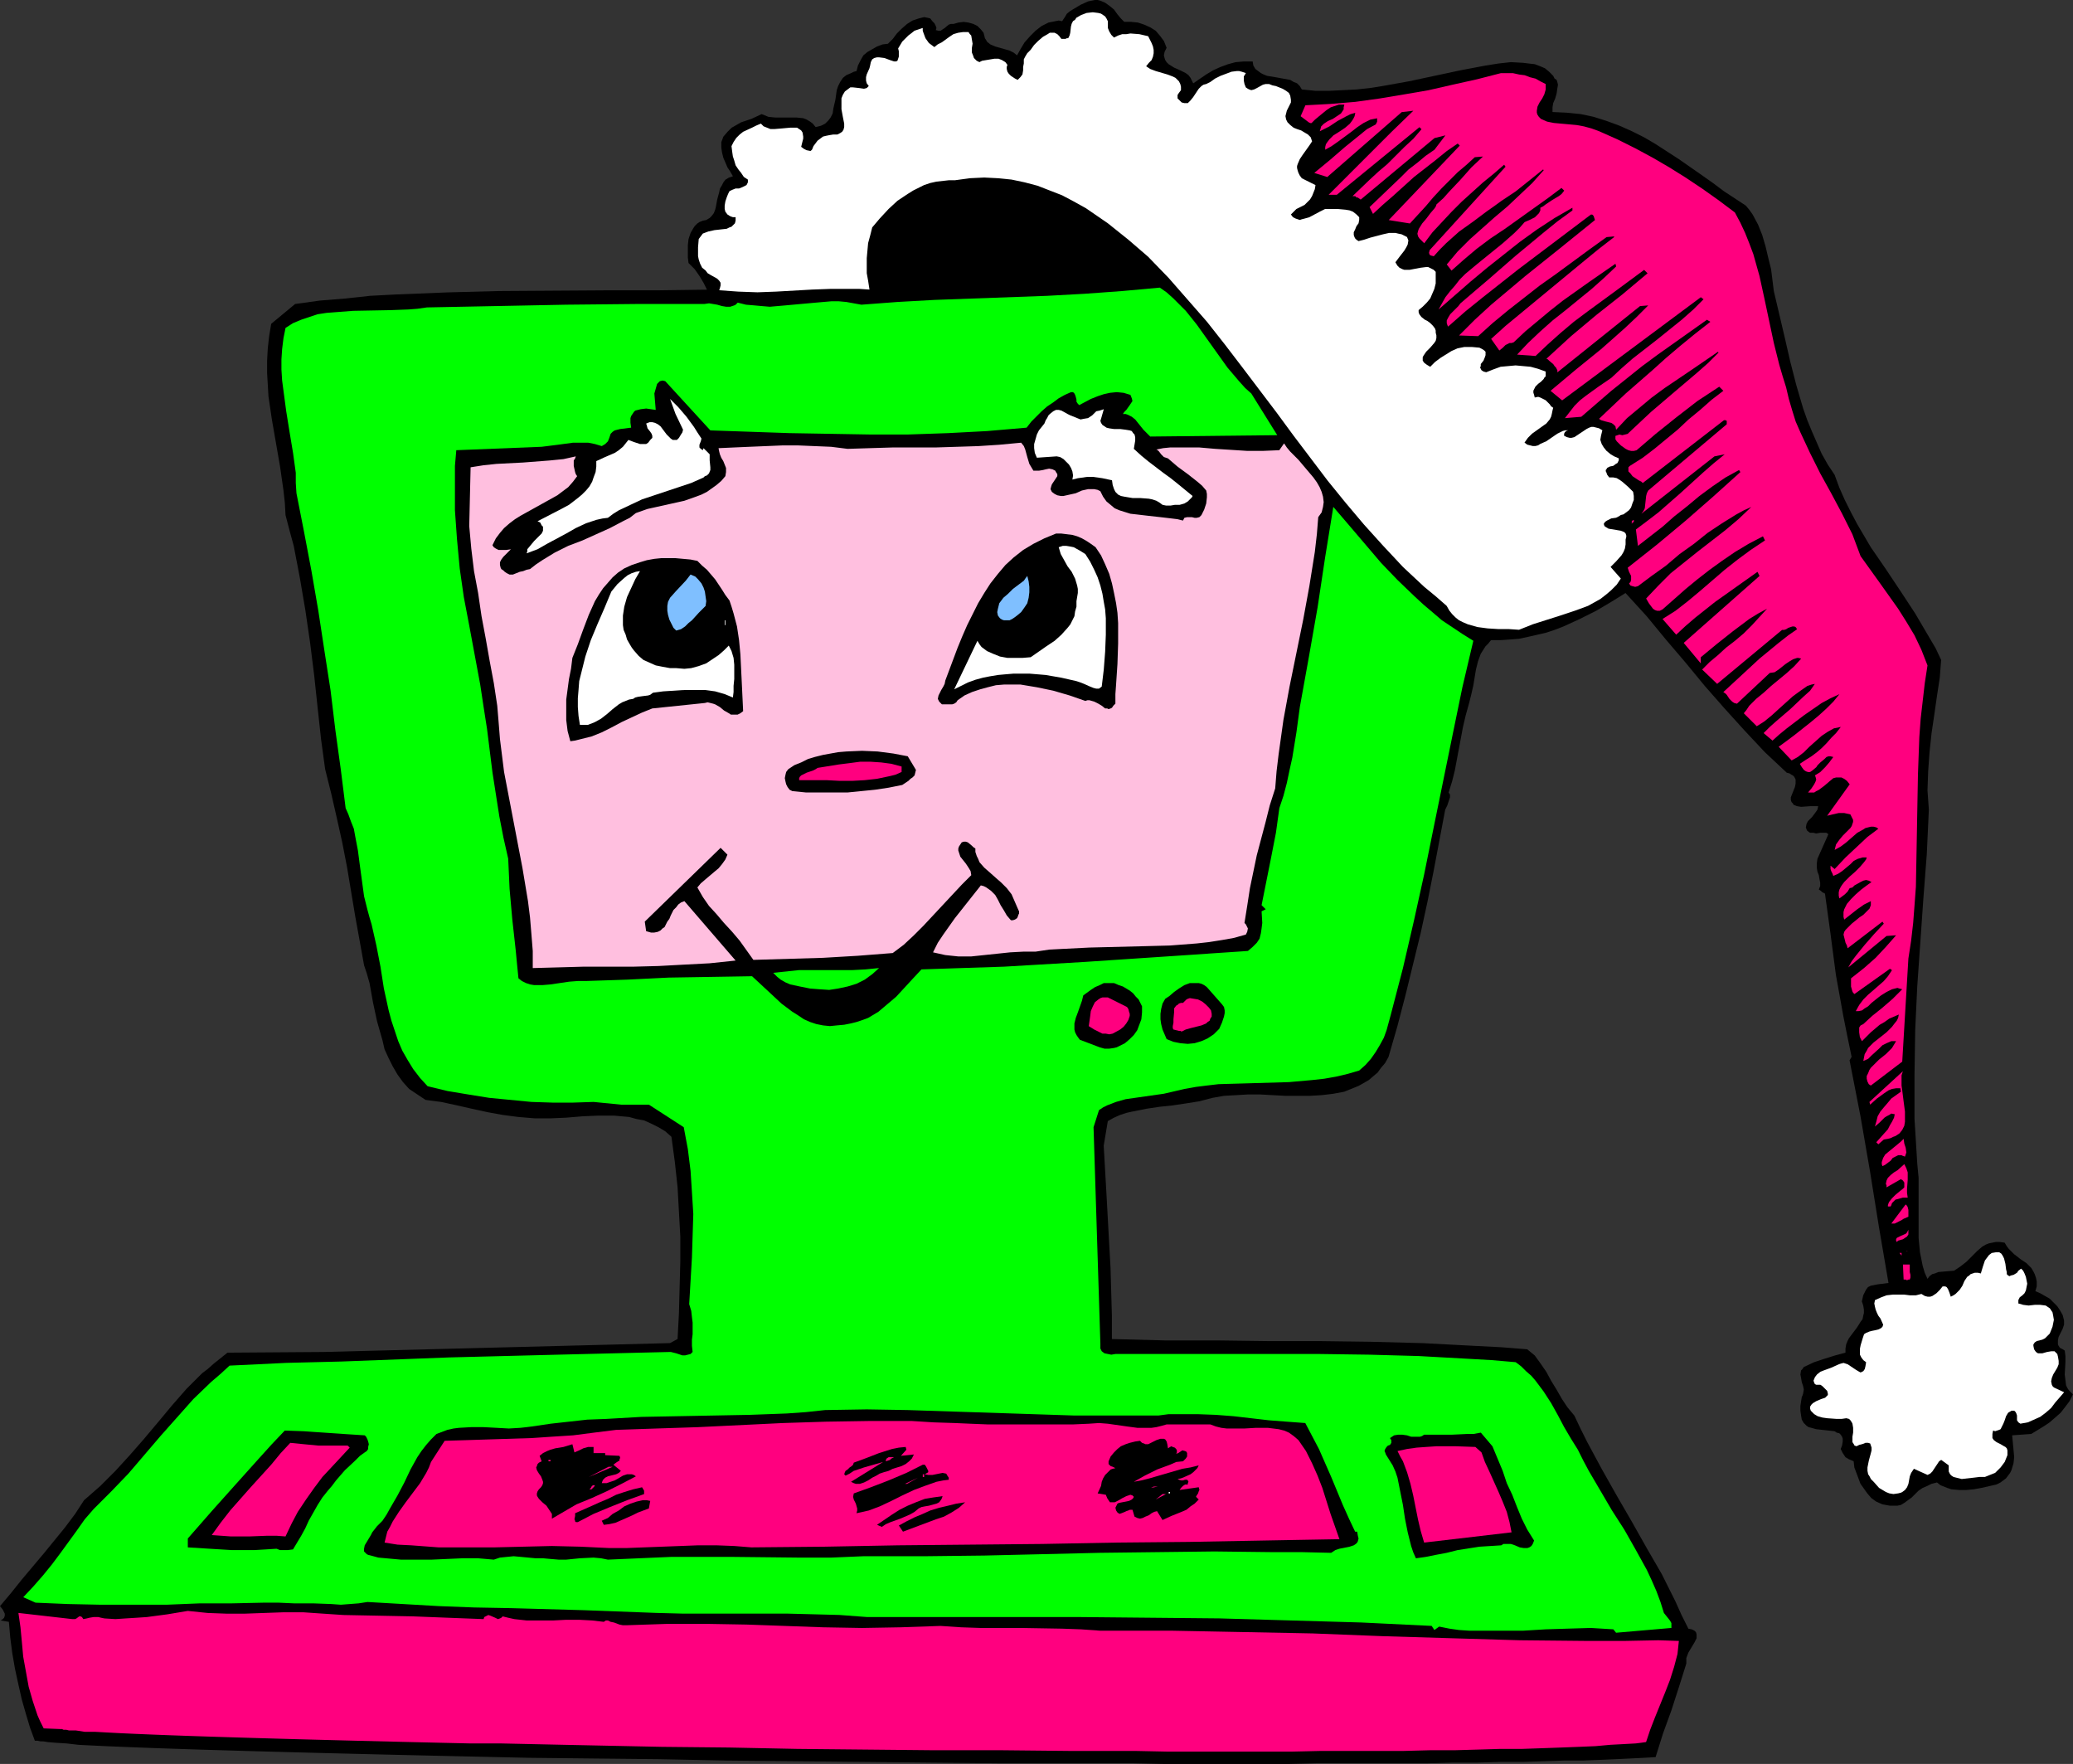 <?xml version="1.0" encoding="UTF-8" standalone="no"?>
<svg
   version="1.0"
   width="129.766mm"
   height="110.401mm"
   id="svg56"
   sodipodi:docname="Computer - Christmas.wmf"
   xmlns:inkscape="http://www.inkscape.org/namespaces/inkscape"
   xmlns:sodipodi="http://sodipodi.sourceforge.net/DTD/sodipodi-0.dtd"
   xmlns="http://www.w3.org/2000/svg"
   xmlns:svg="http://www.w3.org/2000/svg">
  <rect width="100%" height="100%" fill="#333333" stroke="none"/>
  <sodipodi:namedview
     id="namedview56"
     pagecolor="#ffffff"
     bordercolor="#000000"
     borderopacity="0.25"
     inkscape:showpageshadow="2"
     inkscape:pageopacity="0.0"
     inkscape:pagecheckerboard="0"
     inkscape:deskcolor="#d1d1d1"
     inkscape:document-units="mm" />
  <defs
     id="defs1">
    <pattern
       id="WMFhbasepattern"
       patternUnits="userSpaceOnUse"
       width="6"
       height="6"
       x="0"
       y="0" />
  </defs>
  <path
     style="fill:#000000;fill-opacity:1;fill-rule:evenodd;stroke:none"
     d="m 265.993,5.171 h 1.616 l 1.616,0.162 1.454,0.485 1.454,0.646 1.293,0.808 0.97,1.131 0.97,1.293 0.323,0.808 0.323,0.808 -0.485,0.97 -0.162,0.808 0.162,0.646 0.162,0.485 0.323,0.485 0.485,0.485 1.293,0.808 1.454,0.646 1.293,0.646 0.646,0.485 0.485,0.646 0.323,0.646 0.323,0.646 3.07,-2.101 1.616,-0.97 1.778,-0.808 1.778,-0.646 1.778,-0.485 1.939,-0.162 h 2.101 l 0.162,0.97 0.485,0.808 0.646,0.485 0.646,0.485 0.646,0.323 0.808,0.323 1.939,0.323 1.778,0.323 1.778,0.323 0.808,0.485 0.808,0.323 0.646,0.646 0.485,0.808 3.232,0.323 h 3.232 l 3.232,-0.162 3.232,-0.162 3.07,-0.323 3.07,-0.485 6.302,-1.131 12.12,-2.586 5.979,-1.131 3.07,-0.485 2.909,-0.323 2.909,0.162 1.293,0.162 1.454,0.162 1.293,0.485 1.131,0.485 0.97,0.808 0.97,0.97 0.323,0.646 0.485,0.323 0.162,0.485 0.162,0.646 -0.162,0.97 -0.162,1.131 -0.323,1.131 -0.485,1.131 -0.162,0.97 v 1.131 l 3.394,0.162 3.232,0.323 3.07,0.646 3.07,0.97 3.07,1.131 2.909,1.293 2.909,1.454 2.747,1.616 2.747,1.778 2.747,1.778 5.333,3.717 2.747,1.939 2.586,1.939 5.171,3.394 0.808,0.97 0.808,1.131 1.293,2.424 0.97,2.424 0.808,2.747 0.646,2.747 0.646,2.586 0.323,2.586 0.323,2.586 1.293,5.495 1.293,5.495 1.293,5.656 1.454,5.656 1.616,5.495 0.97,2.747 1.131,2.747 1.131,2.586 1.131,2.586 1.454,2.586 1.616,2.424 1.131,3.07 1.293,2.909 1.454,2.909 1.454,2.747 3.232,5.495 3.555,5.171 3.555,5.333 3.394,5.171 3.232,5.495 1.616,2.747 1.293,2.747 -0.323,4.202 -0.646,4.202 -0.646,4.525 -0.646,4.363 -0.485,4.525 -0.323,4.525 -0.162,4.525 0.162,2.262 0.162,2.262 -0.485,10.504 -0.808,10.504 -1.454,20.847 -0.485,10.343 -0.162,10.504 v 5.171 5.333 l 0.323,5.171 0.323,5.333 0.323,3.394 v 3.555 3.555 3.555 3.555 l 0.323,3.394 0.323,1.616 0.323,1.616 0.485,1.616 0.646,1.454 0.485,-0.646 0.646,-0.485 0.646,-0.162 0.808,-0.323 1.778,-0.162 1.939,-0.162 1.454,-0.97 1.454,-1.131 1.293,-1.293 1.293,-1.293 1.131,-0.97 0.808,-0.485 0.808,-0.323 0.808,-0.162 0.808,-0.162 h 0.97 l 1.131,0.162 0.485,0.808 0.485,0.646 1.293,1.293 0.646,0.485 0.808,0.646 1.454,0.97 1.131,1.131 0.485,0.808 0.323,0.646 0.323,0.97 0.162,0.808 v 1.131 l -0.323,1.131 1.131,0.485 1.131,0.646 1.131,0.646 0.808,0.808 0.97,0.97 0.646,0.97 0.646,1.131 0.323,1.293 v 0.97 l -0.323,0.97 -0.485,0.97 -0.485,0.97 -0.162,0.808 v 0.485 0.485 l 0.162,0.323 0.323,0.485 0.646,0.323 0.485,0.323 0.162,1.293 v 1.454 l -0.162,2.909 0.162,1.293 0.162,1.293 0.323,0.646 0.323,0.485 0.485,0.485 0.485,0.485 -0.808,1.616 -0.97,1.293 -1.131,1.454 -1.293,1.131 -1.293,1.131 -1.454,0.97 -2.909,1.778 -4.525,0.323 0.323,3.394 0.162,1.778 -0.162,1.454 -0.485,1.616 -0.323,0.646 -0.485,0.646 -0.485,0.646 -0.646,0.485 -0.646,0.485 -0.97,0.485 -3.555,0.808 -1.778,0.323 -1.778,0.162 h -1.778 l -1.778,-0.162 -0.97,-0.323 -1.616,-0.646 -0.808,-0.646 -1.293,0.323 -0.97,0.485 -1.131,0.485 -0.97,0.646 -1.616,1.616 -1.778,1.293 -0.808,0.485 -0.808,0.162 h -0.808 -0.97 l -1.778,-0.323 -1.454,-0.646 -1.131,-0.808 -0.97,-1.131 -0.808,-1.131 -0.808,-1.131 -0.485,-1.293 -0.485,-1.293 -0.485,-1.293 -0.162,-1.454 -1.131,-0.485 -0.808,-0.485 -0.646,-0.97 -0.485,-0.97 0.323,-0.808 0.162,-0.97 v -0.646 l -0.162,-0.485 -0.323,-0.485 -0.323,-0.323 -0.646,-0.162 -0.485,-0.323 -1.454,-0.162 -2.909,-0.323 -1.131,-0.323 -0.646,-0.162 -0.485,-0.323 -0.646,-0.646 -0.485,-0.808 -0.162,-0.97 -0.162,-1.131 v -1.131 l 0.323,-2.101 0.162,-0.323 0.162,-0.485 0.162,-0.97 -0.162,-0.808 -0.323,-0.97 -0.162,-0.97 -0.162,-0.808 0.162,-0.97 0.323,-0.323 0.323,-0.485 2.424,-1.131 2.424,-0.808 2.586,-0.808 2.424,-0.646 v -0.97 l 0.162,-0.97 0.323,-0.808 0.323,-0.646 0.97,-1.293 0.97,-1.293 0.808,-1.293 0.485,-0.646 0.162,-0.808 0.162,-0.646 v -0.808 l -0.162,-0.97 -0.323,-0.97 0.323,-1.454 0.323,-0.646 0.323,-0.646 0.485,-0.646 0.646,-0.323 0.808,-0.162 0.808,-0.162 2.586,-0.323 -2.262,-13.252 -2.101,-13.09 -2.262,-13.09 -1.293,-6.626 -1.293,-6.626 0.485,-0.808 -0.97,-4.687 -0.97,-4.848 -1.778,-9.858 -1.293,-9.858 -0.646,-4.687 -0.646,-4.687 -0.646,-0.323 -0.323,-0.323 -0.485,-0.323 0.323,-0.808 v -0.808 l -0.162,-0.808 -0.162,-0.97 -0.323,-0.808 -0.162,-0.97 v -0.97 l 0.162,-1.131 2.586,-5.818 -0.485,-0.323 h -0.808 -0.646 l -0.97,0.162 -0.646,-0.162 h -0.808 l -0.646,-0.485 -0.162,-0.323 -0.162,-0.485 0.162,-0.808 0.323,-0.646 0.97,-0.97 0.97,-1.293 0.323,-0.485 0.162,-0.808 h -0.808 -0.97 l -2.262,0.162 -0.97,-0.162 -0.808,-0.323 -0.162,-0.323 -0.323,-0.323 -0.162,-0.485 v -0.646 l 0.323,-0.808 0.323,-0.808 0.323,-0.808 0.162,-0.808 v -0.97 l -0.323,-0.646 -0.323,-0.323 -0.323,-0.162 -0.485,-0.323 -0.646,-0.162 -5.171,-4.848 -4.848,-5.171 -4.686,-5.171 -4.686,-5.333 -4.525,-5.495 -4.686,-5.495 -4.525,-5.495 -5.01,-5.495 -3.394,2.101 -3.555,2.101 -3.878,1.939 -3.878,1.778 -2.101,0.808 -1.939,0.646 -2.101,0.485 -2.101,0.485 -2.262,0.485 -2.101,0.162 -2.262,0.162 h -2.262 l -0.646,0.808 -0.646,0.646 -1.131,1.778 -0.646,1.778 -0.485,1.939 -0.323,1.939 -0.323,1.939 -0.485,2.101 -0.485,1.939 -0.808,2.909 -0.646,2.747 -0.97,5.171 -0.97,5.171 -0.646,2.586 -0.808,2.586 0.323,0.485 v 0.646 l -0.323,0.97 -0.162,0.485 -0.162,0.485 -0.485,0.97 -2.747,14.544 -1.454,7.272 -1.616,7.434 -1.778,7.272 -1.778,7.272 -1.939,7.434 -2.101,7.272 -0.808,1.454 -0.97,1.131 -0.808,1.131 -0.97,0.808 -1.131,0.97 -1.131,0.646 -1.131,0.646 -1.131,0.485 -2.424,0.97 -2.586,0.485 -2.747,0.323 -2.747,0.162 h -2.909 -2.909 l -5.979,-0.323 h -2.909 l -2.747,0.162 -2.909,0.162 -2.747,0.485 -3.07,0.808 -3.07,0.485 -3.232,0.485 -3.07,0.323 -3.232,0.485 -3.232,0.646 -1.454,0.323 -1.454,0.485 -1.454,0.646 -1.454,0.808 -0.97,5.818 0.323,5.656 0.323,5.656 0.646,11.797 0.323,5.818 0.162,5.656 0.162,5.656 v 5.495 l 12.443,0.323 h 12.282 l 12.282,0.162 h 12.12 l 12.12,0.162 12.282,0.323 12.282,0.646 6.302,0.323 6.141,0.485 1.778,1.454 1.293,1.778 1.454,2.101 1.131,2.101 1.293,2.101 1.293,2.262 1.293,1.939 1.616,1.939 1.454,3.07 1.616,3.232 3.394,6.303 3.555,6.303 3.555,6.141 3.555,6.303 3.555,6.141 3.232,6.464 1.454,3.232 1.616,3.232 0.808,0.162 0.646,0.323 0.323,0.323 0.162,0.485 v 0.485 0.485 l -0.485,0.97 -1.454,2.424 -0.485,1.293 v 0.646 0.646 l -1.778,5.656 -1.778,5.495 -1.939,5.333 -1.778,5.656 -2.747,0.162 -3.232,0.162 -3.394,0.162 -3.717,0.162 -4.202,0.162 h -4.363 l -4.686,0.162 -5.01,0.162 h -5.333 l -5.494,0.162 h -5.656 l -6.141,0.162 h -6.141 -6.302 -6.787 -6.787 l -6.949,0.162 h -29.25 l -7.595,-0.162 h -15.675 -15.837 l -15.998,-0.162 -32.482,-0.323 -15.998,-0.162 -15.837,-0.323 -15.675,-0.162 -15.19,-0.162 -7.434,-0.162 -7.272,-0.162 -7.272,-0.162 -6.949,-0.162 -6.787,-0.162 -6.626,-0.162 -6.464,-0.162 -6.302,-0.162 -5.979,-0.162 -5.818,-0.162 -5.494,-0.162 -5.333,-0.162 -5.01,-0.162 -4.848,-0.162 -4.363,-0.162 -4.202,-0.162 -3.878,-0.162 -3.394,-0.162 -3.232,-0.162 -2.747,-0.323 -2.586,-0.162 -1.939,-0.162 -0.97,-0.162 H 9.534 L 8.888,411.77 H 8.242 l -1.131,-3.07 -0.97,-3.232 -0.97,-3.394 -0.808,-3.555 -0.808,-3.717 -0.646,-3.717 -0.485,-3.717 -0.323,-3.717 -1.939,-0.323 0.485,-0.323 0.323,-0.323 0.162,-0.485 v -0.485 L 0.646,380.741 0,379.933 l 2.586,-3.071 2.586,-3.232 5.171,-6.141 5.01,-6.141 2.424,-3.232 2.101,-3.232 3.878,-3.394 3.555,-3.555 3.394,-3.717 3.394,-3.879 3.394,-4.04 3.232,-3.879 3.394,-3.879 3.717,-3.717 0.646,-0.485 0.646,-0.485 1.454,-1.293 1.616,-1.293 1.616,-1.293 22.624,-0.162 82.093,-2.101 1.778,-0.97 0.323,-6.141 0.162,-6.141 0.162,-5.979 v -5.979 l -0.323,-5.818 -0.323,-5.818 -0.646,-5.979 -0.808,-5.979 -1.454,-1.293 -1.616,-0.97 -1.616,-0.808 -1.778,-0.808 -1.778,-0.323 -1.778,-0.485 -1.778,-0.162 -1.778,-0.162 h -3.717 l -3.717,0.162 -1.939,0.162 -1.939,0.162 -3.717,0.162 h -3.717 l -3.878,-0.323 -3.717,-0.485 -3.555,-0.646 -3.717,-0.808 -3.555,-0.808 -3.717,-0.808 -3.717,-0.485 -1.939,-1.293 -1.939,-1.293 -1.454,-1.616 -1.293,-1.778 -1.131,-1.939 -0.97,-1.939 -0.97,-2.101 -0.485,-2.101 -1.293,-4.525 -0.97,-4.525 -0.808,-4.525 -0.646,-2.262 -0.646,-1.939 -2.101,-11.636 -1.939,-11.636 -1.131,-5.818 -1.293,-5.818 -1.293,-5.656 -1.454,-5.818 -0.97,-7.111 -0.808,-7.434 -0.808,-7.595 -0.97,-7.757 -1.131,-7.757 -1.293,-7.595 -1.454,-7.595 -0.97,-3.555 -0.97,-3.717 -0.162,-2.909 -0.323,-2.909 -0.808,-5.656 -1.939,-11.151 -0.808,-5.495 -0.162,-2.747 -0.162,-2.747 v -2.909 l 0.162,-2.909 0.323,-2.909 0.485,-2.909 5.656,-4.687 5.818,-0.808 5.979,-0.485 5.979,-0.646 6.141,-0.323 12.12,-0.485 12.282,-0.323 24.725,-0.162 h 12.282 l 12.12,-0.162 -0.808,-1.616 -0.97,-1.616 -1.131,-1.616 -1.454,-1.454 -0.162,-1.293 v -2.909 l 0.162,-1.454 0.485,-1.454 0.646,-1.131 0.323,-0.485 0.646,-0.646 0.485,-0.323 0.808,-0.323 0.808,-0.162 0.808,-0.485 0.485,-0.485 0.485,-0.646 0.323,-0.808 0.162,-0.646 0.323,-1.778 0.485,-1.778 0.162,-0.808 0.485,-0.808 0.323,-0.646 0.485,-0.646 0.808,-0.485 0.97,-0.323 -0.646,-1.131 -0.646,-0.97 -0.485,-1.131 -0.485,-1.131 -0.323,-1.293 -0.162,-1.131 v -1.293 l 0.485,-1.293 0.97,-1.131 0.97,-0.97 1.131,-0.646 1.131,-0.646 2.424,-0.808 2.424,-1.131 0.808,0.323 0.808,0.323 1.616,0.162 h 1.616 0.808 2.586 l 1.616,0.162 0.808,0.323 0.808,0.485 0.646,0.485 0.646,0.808 0.646,-0.162 0.646,-0.162 0.97,-0.485 0.808,-0.808 0.485,-0.646 0.485,-0.97 0.162,-1.131 0.485,-2.101 0.323,-2.262 0.323,-0.97 0.485,-0.97 0.646,-0.97 0.808,-0.646 1.131,-0.485 0.646,-0.323 0.646,-0.162 0.323,-1.293 0.646,-1.293 0.646,-1.131 0.97,-0.808 1.131,-0.646 1.131,-0.646 1.293,-0.485 1.293,-0.162 1.131,-1.131 0.97,-1.293 1.131,-1.131 1.293,-1.131 1.293,-0.808 1.454,-0.485 0.646,-0.162 0.646,-0.162 0.808,0.162 0.646,0.162 0.485,0.646 0.485,0.485 0.323,0.646 0.162,0.485 -0.162,0.485 0.646,0.162 h 0.485 l 0.485,-0.323 0.485,-0.323 0.97,-0.808 0.485,-0.162 h 0.646 l 1.131,-0.323 1.293,-0.162 1.131,0.162 1.131,0.323 0.97,0.485 0.808,0.808 0.646,0.808 0.323,1.293 0.323,0.485 0.162,0.323 0.808,0.646 1.131,0.485 1.131,0.323 1.131,0.323 1.131,0.323 0.97,0.485 0.808,0.646 0.808,-1.454 0.97,-1.616 1.293,-1.454 1.293,-1.293 1.454,-1.131 1.616,-0.808 0.808,-0.162 0.808,-0.162 0.808,-0.162 0.808,0.162 0.646,-0.97 0.485,-0.808 0.808,-0.646 0.808,-0.485 1.616,-0.97 1.778,-0.808 0.808,-0.162 L 259.045,0 h 0.646 l 0.646,0.162 1.131,0.485 1.131,0.808 0.97,0.808 0.808,1.131 0.808,0.97 z"
     id="path1" />
  <path
     style="fill:#ffffff;fill-opacity:1;fill-rule:evenodd;stroke:none"
     d="m 262.115,5.656 v 0.97 l 0.323,0.808 0.485,0.808 0.646,0.646 0.97,-0.485 0.97,-0.323 h 0.97 l 0.97,-0.162 2.101,0.162 2.101,0.485 0.808,1.616 0.323,0.808 0.162,0.808 v 0.808 l -0.162,0.808 -0.323,0.808 -0.646,0.646 -0.646,0.808 0.485,0.323 0.485,0.323 1.293,0.485 2.747,0.808 1.293,0.485 0.646,0.323 0.485,0.485 0.323,0.323 0.323,0.646 0.162,0.646 v 0.808 l -0.485,0.646 -0.323,0.485 v 0.808 l 0.323,0.323 0.162,0.162 0.485,0.485 0.646,0.162 h 0.323 0.485 l 0.323,-0.323 0.323,-0.323 0.646,-0.808 0.646,-0.97 0.646,-0.97 0.646,-0.646 0.485,-0.323 0.646,-0.162 0.97,-0.485 1.131,-0.808 1.293,-0.646 1.293,-0.485 1.293,-0.485 1.293,-0.162 h 0.485 l 0.646,0.162 0.485,0.162 0.485,0.162 -0.485,0.808 v 0.97 l 0.162,0.808 0.323,0.808 0.485,0.323 0.323,0.162 0.485,0.162 0.646,-0.162 0.646,-0.323 1.454,-0.808 0.646,-0.162 h 0.808 l 0.808,0.323 0.808,0.162 1.616,0.646 0.808,0.485 0.646,0.485 0.323,0.646 0.162,0.97 v 0.646 l -0.323,0.646 -0.646,1.293 -0.162,0.646 -0.162,0.646 0.162,0.808 0.323,0.646 0.646,0.646 0.808,0.646 0.808,0.323 0.97,0.323 0.808,0.485 0.808,0.485 0.646,0.646 0.323,0.97 -0.646,0.97 -0.808,1.131 -0.808,1.131 -0.646,0.97 -0.485,1.131 -0.162,0.485 v 0.485 l 0.162,0.646 0.162,0.485 0.323,0.646 0.485,0.646 3.232,1.616 -0.162,0.97 -0.323,0.808 -0.323,0.808 -0.485,0.808 -0.646,0.646 -0.646,0.646 -0.97,0.485 -0.97,0.485 -1.293,1.293 0.485,0.646 0.646,0.323 0.485,0.162 0.485,0.162 0.485,-0.162 0.646,-0.162 1.131,-0.323 2.424,-1.293 1.293,-0.646 h 0.646 0.646 1.778 l 1.778,0.162 0.97,0.162 0.808,0.323 0.808,0.646 0.646,0.646 v 0.646 l -0.162,0.808 -0.485,0.646 -0.323,0.808 -0.323,0.646 v 0.646 l 0.162,0.485 0.162,0.323 0.323,0.323 0.485,0.323 1.293,-0.323 1.454,-0.485 3.07,-0.808 1.454,-0.323 h 1.454 l 0.646,0.162 0.808,0.162 0.646,0.323 0.646,0.323 0.323,0.808 -0.162,0.97 -0.323,0.646 -0.485,0.808 -1.131,1.454 -0.485,0.646 -0.485,0.646 0.485,0.808 0.485,0.485 0.646,0.323 0.485,0.162 h 1.293 l 2.586,-0.485 1.293,-0.162 h 0.485 l 0.646,0.323 0.646,0.323 0.485,0.485 v 1.454 1.293 l -0.323,1.293 -0.485,1.131 -0.485,1.131 -0.808,0.97 -0.97,0.97 -0.97,0.808 v 0.485 l 0.162,0.485 0.485,0.646 0.808,0.646 0.646,0.323 0.646,0.485 0.646,0.646 0.485,0.646 0.162,0.485 v 0.485 l 0.162,0.646 v 0.646 l -0.162,0.646 -0.323,0.485 -0.97,1.131 -0.97,0.97 -0.646,0.97 -0.162,0.323 v 0.485 0.323 l 0.323,0.485 0.646,0.485 0.808,0.485 1.131,-1.131 1.293,-0.97 1.293,-0.808 1.293,-0.808 1.454,-0.646 1.616,-0.323 h 1.778 l 1.778,0.162 0.646,0.323 0.485,0.323 0.323,0.323 v 0.323 0.485 l -0.162,0.485 -0.323,0.808 -0.646,0.808 v 0.485 l -0.162,0.323 0.162,0.323 0.162,0.323 0.485,0.323 0.646,0.162 1.616,-0.646 1.778,-0.646 1.778,-0.162 1.778,-0.162 1.778,0.162 1.778,0.162 1.778,0.485 1.778,0.646 v 0.485 0.646 l -0.323,0.323 -0.162,0.323 -0.646,0.646 -0.646,0.485 -0.646,0.646 -0.323,0.646 -0.162,0.323 v 0.485 l 0.162,0.485 0.162,0.646 0.808,-0.162 0.485,0.162 0.646,0.323 0.646,0.323 0.97,0.97 0.323,0.485 0.485,0.323 -0.162,0.646 -0.162,0.808 -0.162,0.646 -0.323,0.646 -0.808,0.97 -2.262,1.616 -1.131,0.808 -0.97,0.97 -0.808,1.131 0.646,0.485 0.646,0.162 0.646,0.162 h 0.646 l 0.646,-0.162 0.485,-0.323 1.454,-0.646 2.586,-1.778 1.293,-0.646 0.646,-0.162 h 0.646 l -0.485,0.162 -0.323,0.323 -0.162,0.323 v 0.485 l 0.646,0.323 0.646,0.162 h 0.485 l 0.646,-0.162 0.97,-0.646 0.97,-0.646 0.97,-0.646 0.646,-0.323 0.485,-0.162 h 0.485 l 0.646,0.162 0.646,0.162 0.808,0.485 -0.323,1.293 -0.162,0.97 0.323,0.97 0.485,0.808 0.646,0.808 0.97,0.808 0.808,0.485 1.131,0.485 v 0.485 l -0.162,0.323 -0.162,0.323 -0.323,0.162 -0.646,0.485 -0.808,0.162 -0.646,0.323 -0.162,0.323 -0.162,0.162 v 0.323 l 0.162,0.323 0.162,0.485 0.485,0.646 h 0.97 l 0.808,0.162 0.808,0.485 0.646,0.485 1.293,1.131 0.646,0.646 0.485,0.485 0.162,0.97 v 0.97 l -0.323,0.808 -0.323,0.97 -0.485,0.646 -0.646,0.485 -0.646,0.485 -0.646,0.162 -0.485,0.323 -0.646,0.323 -1.131,0.162 -0.97,0.485 -0.485,0.323 -0.323,0.485 0.162,0.485 0.162,0.162 0.808,0.485 0.97,0.162 0.97,0.162 0.97,0.162 0.808,0.323 0.323,0.323 0.162,0.485 v 0.323 l -0.162,0.646 v 1.131 l -0.162,0.97 -0.323,0.808 -0.485,0.808 -1.293,1.454 -1.293,1.293 2.424,2.747 -0.97,1.454 -1.293,1.293 -1.131,0.97 -1.454,1.131 -1.454,0.808 -1.454,0.808 -3.07,1.131 -3.394,1.131 -6.626,2.101 -3.232,1.293 -2.424,-0.162 h -2.424 l -2.586,-0.162 -2.424,-0.323 -1.131,-0.323 -1.131,-0.323 -1.131,-0.485 -0.97,-0.485 -0.808,-0.646 -0.808,-0.808 -0.646,-0.808 -0.646,-1.131 -2.586,-2.262 -2.747,-2.262 -5.01,-4.687 -4.686,-5.01 -4.525,-5.01 -4.363,-5.171 -4.202,-5.171 -8.08,-10.666 -4.04,-5.495 -8.08,-10.666 -4.202,-5.495 -4.202,-5.333 -4.525,-5.171 -4.525,-5.171 -4.848,-5.01 -4.686,-4.04 -2.424,-1.939 -2.424,-1.939 -2.586,-1.778 -2.586,-1.778 -2.909,-1.616 -2.747,-1.454 -2.909,-1.131 -2.909,-1.131 -3.07,-0.808 -3.07,-0.646 -3.232,-0.323 -3.232,-0.162 -3.394,0.162 -3.555,0.485 h -1.454 l -1.454,0.162 -1.454,0.162 -1.454,0.323 -1.454,0.485 -1.293,0.646 -1.293,0.646 -1.293,0.808 -2.424,1.616 -2.101,1.939 -2.101,2.262 -1.778,2.101 -0.485,1.939 -0.485,1.778 -0.162,1.778 -0.162,1.778 v 1.616 1.939 l 0.323,1.778 0.323,2.101 -2.424,-0.162 h -2.262 -4.525 l -4.363,0.162 -8.565,0.485 -4.363,0.162 -4.525,-0.162 -2.262,-0.162 -2.262,-0.162 0.162,-0.485 0.162,-0.646 v -0.646 l -0.323,-0.485 -0.485,-0.485 -1.454,-0.808 -0.808,-0.485 -0.485,-0.646 -0.808,-0.646 -0.485,-0.97 -0.323,-0.97 -0.162,-0.808 v -1.131 -0.97 l 0.162,-1.939 0.485,-0.646 0.485,-0.646 1.293,-0.485 1.454,-0.323 1.454,-0.162 1.454,-0.162 0.646,-0.323 0.485,-0.162 0.485,-0.485 0.323,-0.323 0.162,-0.646 v -0.808 h -0.646 l -0.485,-0.162 -0.323,-0.162 -0.485,-0.323 -0.485,-0.646 -0.162,-0.646 v -0.808 l 0.162,-0.97 0.323,-0.97 0.323,-0.808 0.162,-0.323 0.162,-0.323 0.646,-0.323 0.808,-0.323 h 0.808 l 0.808,-0.323 0.646,-0.323 0.323,-0.162 0.162,-0.323 0.162,-0.323 v -0.646 l -0.97,-0.646 -0.646,-0.97 -0.646,-0.808 -0.646,-0.97 -0.323,-1.131 -0.323,-0.97 -0.162,-1.131 -0.162,-1.293 0.485,-0.97 0.646,-0.97 0.808,-0.808 0.808,-0.646 2.101,-0.97 0.97,-0.485 1.131,-0.485 0.646,0.646 0.808,0.323 0.808,0.323 h 0.97 l 1.939,-0.162 1.778,-0.162 h 0.808 0.808 l 0.485,0.323 0.485,0.323 0.323,0.485 0.162,0.97 v 0.485 l -0.162,0.646 -0.162,0.646 -0.162,0.646 0.646,0.485 0.646,0.323 0.808,0.162 h 0.162 l 0.323,-0.323 0.323,-0.808 0.485,-0.646 0.485,-0.646 0.646,-0.485 0.646,-0.485 0.646,-0.162 0.808,-0.162 0.97,-0.162 h 0.97 l 0.646,-0.323 0.485,-0.323 0.323,-0.485 0.162,-0.646 v -0.808 l -0.323,-1.616 -0.323,-1.778 v -0.808 -0.97 -0.808 l 0.323,-0.808 0.485,-0.808 0.646,-0.485 0.646,-0.485 h 0.646 l 1.454,0.162 1.131,0.162 0.646,-0.162 0.485,-0.485 -0.485,-0.646 -0.162,-0.646 v -0.808 l 0.162,-0.646 0.646,-1.454 0.162,-0.646 0.162,-0.808 0.323,-0.646 0.485,-0.323 0.646,-0.162 h 0.485 l 1.293,0.162 1.293,0.485 0.485,0.162 0.485,0.162 h 0.485 l 0.323,-0.162 0.162,-0.485 0.162,-0.485 v -0.808 -0.485 l -0.162,-0.646 0.97,-1.616 1.454,-1.454 0.646,-0.485 0.808,-0.646 0.97,-0.323 0.97,-0.323 v 0.646 l 0.162,0.485 0.485,1.293 0.808,1.131 0.646,0.485 0.646,0.485 0.808,-0.646 0.97,-0.485 1.778,-1.293 0.97,-0.646 1.131,-0.323 1.131,-0.162 h 1.293 l 0.323,0.485 0.323,0.323 0.162,0.97 0.162,0.97 -0.162,0.97 v 1.131 l 0.323,0.808 0.162,0.485 0.323,0.323 0.323,0.323 0.646,0.323 0.646,-0.323 0.97,-0.162 0.97,-0.162 0.97,-0.162 h 0.97 l 0.808,0.323 0.808,0.485 0.485,0.646 -0.162,0.485 v 0.485 l 0.162,0.646 0.323,0.485 0.485,0.485 0.485,0.323 0.485,0.323 0.646,0.323 0.323,-0.323 0.323,-0.323 0.485,-0.646 0.162,-0.97 v -0.808 l 0.162,-0.808 v -0.97 l 0.323,-0.646 0.485,-0.808 0.323,-0.323 0.485,-0.485 0.808,-1.131 0.97,-0.97 1.131,-0.97 1.131,-0.646 0.485,-0.323 h 0.485 0.646 l 0.646,0.323 0.485,0.485 0.485,0.646 h 0.485 0.485 l 0.323,-0.162 h 0.323 l 0.323,-0.646 0.162,-0.646 0.162,-1.454 0.162,-0.646 0.323,-0.646 0.485,-0.323 0.323,-0.485 1.131,-0.646 1.293,-0.485 1.454,-0.162 1.293,0.162 0.646,0.162 0.485,0.323 0.485,0.323 0.323,0.485 0.323,0.646 z"
     id="path2" />
  <path
     style="fill:#ff007f;fill-opacity:1;fill-rule:evenodd;stroke:none"
     d="m 365.7,19.877 v 0.646 0.646 l -0.323,1.131 -0.485,0.97 -0.646,0.97 -0.485,0.97 -0.162,0.97 v 0.485 l 0.162,0.485 0.323,0.485 0.485,0.485 1.454,0.646 1.616,0.323 3.555,0.323 1.778,0.162 1.778,0.323 1.778,0.485 1.778,0.646 4.363,1.939 4.202,2.101 4.202,2.262 3.878,2.262 3.878,2.424 3.878,2.586 3.878,2.747 3.878,2.909 1.293,2.424 1.131,2.424 0.97,2.424 0.97,2.586 1.454,5.171 1.131,5.171 2.262,10.666 1.293,5.171 0.808,2.747 0.808,2.586 0.646,2.747 0.808,2.747 0.808,2.586 1.131,2.586 2.262,4.848 2.424,4.848 2.586,4.687 2.586,4.848 2.424,4.848 0.97,2.586 0.97,2.586 4.525,6.303 4.363,6.141 1.939,3.07 1.939,3.232 1.616,3.394 1.454,3.717 -0.646,4.202 -0.485,4.202 -0.485,4.202 -0.323,4.363 -0.323,8.888 -0.162,8.888 -0.162,8.888 -0.162,8.727 -0.323,4.363 -0.323,4.202 -0.485,4.202 -0.646,4.202 -1.454,24.402 -7.434,5.656 -0.485,-0.323 -0.323,-0.646 -0.162,-0.646 v -0.646 l 0.323,-0.646 0.323,-0.808 0.323,-0.485 0.485,-0.485 1.454,-1.454 0.808,-0.646 0.808,-0.646 1.454,-1.454 0.485,-0.808 0.485,-0.808 h -0.485 -0.646 l -1.131,0.485 -0.97,0.485 -0.808,0.808 -1.778,1.616 -0.808,0.808 -1.131,0.485 0.162,-0.808 0.162,-0.808 0.485,-0.808 0.323,-0.646 1.293,-1.293 3.07,-2.424 1.293,-1.293 0.485,-0.646 0.646,-0.808 0.323,-0.646 0.162,-0.808 -1.131,0.485 -1.131,0.485 -1.131,0.808 -1.131,0.646 -2.101,1.778 -2.101,2.101 -0.485,-0.97 -0.162,-1.131 v -0.646 -0.485 l 0.323,-0.485 0.646,-0.323 2.101,-1.939 2.424,-1.939 2.424,-2.101 2.262,-2.262 -0.646,-0.162 -0.485,-0.162 -0.646,0.162 -0.646,0.162 -1.293,0.646 -1.293,0.808 -0.646,0.485 -0.808,0.646 -0.808,0.646 -0.808,0.808 -0.808,0.485 -0.646,0.485 -0.808,0.162 h -0.646 l 0.808,-1.454 0.97,-1.293 1.131,-1.131 1.131,-0.97 2.586,-2.262 0.97,-1.131 0.97,-1.454 -0.485,-0.323 -8.403,5.979 -0.323,-0.323 -0.162,-0.323 -0.323,-1.131 v -0.97 -0.97 l 3.07,-2.424 2.747,-2.424 2.424,-2.586 2.424,-2.747 -2.262,0.162 -9.05,7.434 0.808,-1.454 0.97,-1.293 2.101,-2.586 2.262,-2.586 2.262,-2.424 -0.323,-0.485 -8.242,6.303 -0.162,-0.646 -0.323,-0.646 -0.323,-1.293 -0.162,-0.646 0.162,-0.646 0.323,-0.485 0.646,-0.646 0.808,-0.808 0.808,-0.646 0.97,-0.808 0.97,-0.646 0.808,-0.808 0.646,-0.646 0.323,-0.808 v -0.485 -0.485 l -1.616,0.808 -1.616,1.131 -3.07,2.424 -0.162,-0.646 v -0.646 -0.485 l 0.162,-0.646 0.646,-1.293 0.97,-1.131 1.131,-1.131 1.293,-1.131 1.293,-0.97 1.131,-0.808 -0.646,-0.323 -0.646,-0.162 -0.646,0.162 -0.646,0.323 -1.454,0.808 -0.485,0.485 -0.646,0.162 -0.485,0.808 -0.646,0.646 -0.646,0.485 -0.646,0.485 -0.162,-0.646 v -0.808 l 0.162,-0.646 0.323,-0.646 0.323,-0.485 0.485,-0.646 1.293,-1.293 1.293,-1.131 1.131,-1.131 0.97,-1.131 0.485,-0.646 0.162,-0.485 h -0.485 -0.485 l -1.131,0.323 -0.97,0.485 -0.808,0.808 -0.97,0.808 -0.97,0.808 -0.97,0.646 -1.131,0.485 -0.162,-0.485 -0.323,-0.646 -0.162,-0.485 v -0.808 l 0.97,0.808 2.586,-2.747 2.586,-2.424 2.586,-2.424 1.293,-0.97 1.293,-0.97 -0.485,-0.323 -0.646,-0.162 h -0.646 l -0.646,0.162 -0.646,0.162 -0.485,0.323 -1.454,0.808 -1.293,1.131 -1.293,1.131 -1.293,0.97 -1.454,0.808 0.162,-0.646 0.162,-0.646 0.808,-1.131 0.808,-0.97 0.97,-0.97 0.808,-0.808 0.323,-0.485 0.162,-0.485 0.162,-0.485 v -0.485 l -0.323,-0.646 -0.323,-0.646 -1.454,-0.323 h -1.293 l -1.454,0.323 -1.293,0.323 v 0 l 5.333,-7.434 -0.646,-0.808 -0.646,-0.485 -0.646,-0.323 h -0.646 -0.646 l -0.646,0.162 -0.97,0.808 -1.131,0.97 -1.293,0.97 -0.646,0.323 -0.485,0.323 h -0.646 -0.808 l 0.808,-0.97 0.646,-0.97 0.323,-0.646 0.162,-0.485 -0.162,-0.646 -0.162,-0.323 1.293,-0.808 1.131,-1.131 0.97,-1.131 0.97,-1.293 -0.646,-0.162 h -0.485 l -0.485,0.162 -0.485,0.485 -0.97,0.808 -0.646,0.646 -0.323,0.485 -0.97,0.808 -0.485,0.323 h -0.485 l -0.485,-0.162 -0.485,-0.323 -0.485,-0.646 -0.485,-0.808 1.454,-0.97 1.293,-0.808 1.293,-0.97 1.131,-0.97 1.131,-1.131 1.131,-1.293 1.131,-1.131 1.131,-1.454 -0.808,0.162 -0.808,0.162 -1.454,0.808 -1.454,0.97 -1.454,1.293 -1.454,1.293 -1.293,1.293 -1.454,1.131 -1.454,0.808 -3.07,-3.232 1.778,-1.293 1.939,-1.454 3.878,-3.071 1.939,-1.616 1.778,-1.616 1.616,-1.616 1.454,-1.778 -2.101,0.97 -2.101,1.131 -2.101,1.454 -2.101,1.454 -4.04,3.071 -1.778,1.454 -1.616,1.454 -2.101,-1.778 1.454,-1.454 1.454,-1.293 3.394,-2.909 3.07,-2.909 1.616,-1.454 1.131,-1.616 -0.808,0.162 -0.97,0.323 -1.616,1.131 -1.778,1.293 -1.616,1.454 -1.616,1.454 -1.778,1.616 -1.778,1.454 -1.778,1.131 -3.07,-3.07 0.646,-0.808 0.646,-0.97 1.616,-1.616 1.778,-1.454 1.778,-1.616 3.717,-3.071 1.778,-1.616 1.616,-1.778 -0.646,-0.162 h -0.323 l -0.97,0.323 -0.808,0.485 -0.97,0.646 -0.808,0.646 -0.808,0.646 -0.97,0.646 -1.131,0.162 -7.757,7.272 -0.646,-0.162 -0.485,-0.323 -0.646,-0.646 -0.646,-0.97 -0.323,-0.323 -0.485,-0.323 4.202,-3.879 4.363,-4.04 4.525,-3.717 2.262,-1.778 2.101,-1.454 -0.323,-0.485 -0.323,-0.162 h -0.485 l -0.485,0.162 -0.485,0.162 -0.485,0.323 -0.485,0.162 h -0.485 l -15.352,12.767 -3.555,-3.394 1.778,-1.778 1.939,-1.616 1.939,-1.778 2.101,-1.616 2.101,-1.778 1.939,-1.939 1.778,-1.939 1.778,-1.939 -2.101,1.131 -2.101,1.293 -3.878,2.909 -3.878,3.071 -3.717,3.071 v 1.454 l -4.04,-4.848 17.938,-15.837 -0.485,-0.97 -5.01,3.555 -5.01,3.555 -4.686,3.717 -2.262,1.939 -2.262,2.101 -3.232,-3.717 3.07,-1.939 2.909,-2.262 2.909,-2.424 5.818,-5.01 3.07,-2.424 3.07,-2.262 3.394,-2.262 -0.485,-0.97 -3.394,1.778 -3.232,1.939 -3.07,2.101 -2.909,2.101 -2.909,2.262 -2.747,2.262 -5.494,4.848 -0.646,0.323 h -0.646 l -0.485,-0.162 -0.485,-0.323 -0.485,-0.646 -0.485,-0.646 -0.646,-1.131 2.909,-3.07 2.909,-2.909 3.232,-2.586 3.232,-2.586 6.464,-5.01 3.07,-2.586 3.07,-2.909 -1.778,0.808 -1.778,0.97 -3.394,2.101 -3.394,2.262 -3.232,2.586 -3.394,2.424 -3.232,2.747 -3.394,2.424 -3.232,2.424 -0.646,0.162 -0.646,-0.162 -0.485,-0.162 -0.323,-0.485 0.323,-0.323 0.162,-0.485 v -0.485 -0.485 l -0.485,-0.97 -0.323,-0.97 6.949,-5.495 6.787,-5.656 6.464,-5.656 6.464,-5.818 -0.323,-0.485 -3.232,1.778 -3.07,2.101 -3.07,2.262 -2.909,2.424 -3.07,2.424 -2.747,2.424 -2.909,2.262 -2.909,2.262 -0.485,-3.879 2.586,-1.939 2.747,-2.101 5.171,-4.525 5.333,-4.848 2.586,-2.262 2.586,-2.101 -2.424,0.485 -17.291,13.575 0.485,-0.646 0.323,-0.646 0.162,-1.454 0.162,-1.454 0.162,-0.646 0.323,-0.646 18.584,-15.676 v -0.808 l -0.323,-0.162 h -0.162 -0.162 l -19.23,14.868 -0.323,-0.323 -0.646,-0.323 -1.454,-0.97 -0.485,-0.646 -0.485,-0.485 v -0.646 -0.323 l 0.323,-0.323 3.07,-1.939 2.747,-2.101 5.494,-4.525 2.586,-2.424 2.747,-2.262 2.747,-2.424 2.747,-2.101 -0.97,-0.97 -5.171,3.394 -5.01,3.879 -4.848,3.879 -2.262,1.939 -2.262,1.939 -0.646,0.162 h -0.646 l -0.646,-0.162 -0.646,-0.323 -1.131,-0.808 -0.97,-0.97 -0.323,-0.485 v -0.323 -0.323 -0.162 l 0.485,-0.162 0.485,-0.162 0.646,0.162 0.646,-0.162 0.646,-0.162 0.162,-0.162 0.162,-0.162 2.586,-2.424 2.586,-2.424 5.494,-4.687 5.333,-4.525 2.747,-2.424 2.424,-2.424 -0.162,-0.162 -3.07,2.101 -3.07,2.101 -6.464,4.363 -3.07,2.262 -2.909,2.424 -2.909,2.424 -2.586,2.747 -0.162,-0.808 -0.485,-0.485 -0.485,-0.323 -0.646,-0.162 -0.646,-0.162 -1.131,-0.323 -0.485,-0.323 3.232,-3.07 3.07,-2.909 6.302,-5.495 3.232,-2.909 3.232,-2.747 3.555,-2.909 3.717,-2.909 -0.808,-0.485 -3.878,2.747 -3.878,2.747 -3.878,2.747 -3.717,2.747 -7.272,5.818 -7.11,6.141 -3.878,0.323 1.131,-1.454 1.131,-1.454 1.293,-1.293 1.454,-1.131 2.909,-2.101 3.07,-2.101 2.424,-2.262 2.586,-2.262 2.909,-2.262 2.909,-2.262 5.818,-4.687 2.747,-2.424 2.424,-2.424 -0.646,-0.485 -32.805,24.402 -2.747,-2.262 5.979,-5.01 5.979,-4.848 2.747,-2.424 2.909,-2.586 2.747,-2.586 2.747,-2.747 -1.939,0.162 -19.554,15.676 v -0.485 l -0.323,-0.646 -0.323,-0.323 -0.323,-0.485 -0.97,-0.808 -0.323,-0.323 -0.323,-0.162 5.818,-5.333 5.979,-5.01 6.141,-4.848 5.979,-5.01 -0.808,-0.808 -6.787,5.01 -6.626,4.848 -3.232,2.424 -3.07,2.586 -3.07,2.747 -2.909,2.747 -4.363,-0.323 2.586,-2.747 2.909,-2.747 2.909,-2.586 3.07,-2.424 6.141,-5.01 2.909,-2.586 2.909,-2.747 -0.162,-0.646 -6.302,4.363 -6.141,4.363 -3.07,2.424 -2.909,2.424 -2.909,2.424 -2.747,2.586 -0.485,0.162 h -0.485 l -0.97,0.485 -0.646,0.646 -0.808,0.646 -1.939,-2.747 3.394,-3.07 3.717,-3.07 7.434,-6.141 7.434,-6.141 3.555,-2.909 3.555,-2.747 v -0.162 l -1.778,0.162 -4.04,2.909 -7.918,5.818 -3.878,2.747 -3.717,2.909 -3.717,2.909 -3.717,3.07 -3.394,3.07 -4.525,-0.162 3.717,-3.717 3.878,-3.555 4.04,-3.394 4.04,-3.394 8.08,-6.464 8.403,-6.787 -0.162,-0.485 -0.162,-0.485 -0.323,-0.323 h -0.323 l -8.565,6.464 -8.565,6.464 -8.403,6.626 -4.202,3.394 -4.04,3.555 -0.162,-0.323 -0.162,-0.485 v -0.646 l 0.323,-0.646 0.485,-0.808 1.293,-1.293 0.646,-0.646 0.485,-0.646 3.394,-2.909 3.232,-2.747 6.302,-5.495 6.626,-5.495 3.394,-2.747 3.555,-2.586 v -0.646 l -4.202,2.424 -4.202,2.747 -4.04,2.909 -3.878,3.07 -3.878,3.07 -3.878,3.232 -7.595,6.626 0.808,-1.454 0.808,-1.454 1.131,-1.454 1.131,-1.293 1.131,-1.454 1.293,-1.293 2.909,-2.424 5.979,-4.848 2.747,-2.424 1.293,-1.293 1.131,-1.293 1.131,-0.485 1.293,-0.646 0.485,-0.485 0.485,-0.485 0.323,-0.646 v -0.646 l 0.646,-0.323 0.646,-0.485 1.454,-0.97 1.616,-0.97 0.646,-0.485 0.646,-0.808 -0.646,-0.646 -3.232,2.424 -3.394,2.424 -6.787,4.848 -3.394,2.262 -3.232,2.424 -3.07,2.586 -2.909,2.586 -1.131,-1.454 2.586,-3.07 2.909,-2.909 2.909,-2.586 2.909,-2.586 3.07,-2.586 2.909,-2.747 2.909,-2.747 2.747,-3.07 -0.162,-0.162 -3.232,2.586 -3.232,2.586 -3.394,2.262 -1.778,1.293 -1.616,1.131 -3.232,2.424 -3.394,2.424 -3.07,2.747 -1.454,1.454 -1.454,1.616 -0.646,-0.162 -0.323,-0.162 -0.162,-0.485 0.162,-0.646 17.938,-19.716 -0.323,-0.485 -2.424,2.101 -2.586,2.101 -5.01,4.525 -2.424,2.424 -2.262,2.424 -2.262,2.424 -1.939,2.586 -0.646,-0.646 -0.485,-0.485 -0.323,-0.485 -0.162,-0.646 0.162,-0.646 0.162,-0.485 0.808,-1.293 0.97,-1.131 0.485,-0.646 0.485,-0.646 0.97,-1.131 0.323,-0.485 0.162,-0.485 1.616,-1.454 1.293,-1.454 2.747,-2.909 1.293,-1.454 1.293,-1.454 2.747,-2.586 -1.939,0.162 -1.939,1.778 -2.101,1.778 -3.878,3.879 -1.939,2.101 -1.778,2.101 -3.717,4.04 -5.01,-0.808 16.806,-17.615 -0.485,-0.485 -2.586,1.778 -2.586,2.101 -5.171,4.04 -5.01,4.525 -2.424,2.101 -2.262,2.101 -0.808,-1.616 3.717,-3.555 3.717,-3.555 1.778,-1.778 2.101,-1.616 1.939,-1.616 2.101,-1.454 2.586,-3.394 -2.586,0.646 -17.453,14.544 -0.485,-0.323 -0.162,-0.162 h -0.323 l -0.323,-0.323 h -0.646 l 4.04,-3.879 2.101,-1.939 2.101,-1.778 4.04,-4.04 2.101,-1.939 1.939,-2.262 -0.485,-0.485 -19.554,15.999 h -1.939 l 5.01,-5.01 5.01,-5.01 4.848,-4.848 5.171,-5.01 -2.747,0.323 -17.614,15.352 -3.07,-0.97 3.717,-3.07 3.555,-3.07 3.394,-2.747 1.778,-1.454 2.101,-1.131 0.162,-0.323 0.162,-0.323 v -0.808 l -1.616,0.323 -1.616,0.808 -1.454,0.97 -1.454,1.131 -3.07,2.262 -1.616,1.131 -1.454,0.808 v -0.646 l 0.162,-0.646 0.323,-0.485 0.485,-0.646 0.97,-0.97 1.293,-0.808 1.454,-0.97 1.131,-0.97 0.485,-0.646 0.323,-0.485 0.323,-0.646 0.162,-0.808 -1.131,0.323 -0.97,0.485 -2.101,1.131 -1.939,1.293 -2.262,1.131 0.162,-0.485 0.162,-0.646 0.646,-0.646 0.97,-0.646 1.131,-0.485 0.97,-0.646 0.97,-0.646 0.646,-0.97 v -0.485 l 0.162,-0.646 h -1.293 l -0.97,0.323 -0.97,0.323 -0.97,0.646 -1.778,1.454 -0.97,0.808 -0.808,0.808 h -0.323 l -0.323,-0.162 -1.293,-0.97 -0.646,-0.485 1.131,-2.586 5.979,-0.323 5.818,-0.485 5.818,-0.808 5.818,-0.97 5.656,-0.97 5.656,-1.293 5.818,-1.293 5.656,-1.454 h 2.909 l 1.454,0.323 1.293,0.162 1.293,0.485 1.293,0.323 1.131,0.646 z"
     id="path3" />
  <path
     style="fill:#000000;fill-opacity:1;fill-rule:evenodd;stroke:none"
     d="m 390.264,63.834 h 0.485 z"
     id="path4" />
  <path
     style="fill:#00ff00;fill-opacity:1;fill-rule:evenodd;stroke:none"
     d="m 296.051,93.084 6.141,9.858 -30.058,0.323 -0.808,-0.808 -0.808,-0.808 -0.646,-0.808 -0.646,-0.808 -0.646,-0.808 -0.808,-0.646 -0.97,-0.485 -0.485,-0.162 h -0.646 l 0.323,-0.485 0.485,-0.485 0.808,-1.131 0.323,-0.485 0.323,-0.485 -0.162,-0.646 -0.323,-0.808 -1.616,-0.485 -1.616,-0.162 -1.616,0.162 -1.454,0.323 -1.454,0.485 -1.616,0.646 -2.747,1.454 -0.323,-0.323 -0.323,-0.485 v -0.485 l -0.162,-0.646 -0.162,-0.485 -0.162,-0.323 -0.323,-0.323 h -0.485 l -1.454,0.646 -1.454,0.808 -1.293,0.97 -1.454,0.97 -1.293,1.131 -1.293,1.293 -1.131,1.131 -1.131,1.454 -9.373,0.808 -9.211,0.485 -9.373,0.323 h -9.373 l -9.373,-0.162 -9.373,-0.162 -18.746,-0.646 -10.666,-11.636 -0.646,-0.162 -0.646,0.162 -0.323,0.323 -0.323,0.323 -0.323,1.131 -0.323,1.131 0.323,3.879 -1.131,-0.162 -1.131,-0.162 -1.293,0.162 -1.293,0.323 -0.323,0.323 -0.323,0.485 -0.323,0.485 -0.162,0.485 v 1.131 l 0.162,1.131 -1.293,0.162 -1.293,0.162 -1.293,0.323 -0.485,0.323 -0.485,0.485 -0.323,0.97 -0.323,0.808 -0.646,0.646 -0.808,0.485 -1.616,-0.485 -1.616,-0.323 h -1.778 -1.778 l -3.555,0.485 -3.878,0.485 -20.2,0.808 -0.323,3.717 v 3.394 3.555 3.555 l 0.485,6.787 0.646,6.949 0.97,6.787 1.293,6.787 1.293,6.949 1.293,6.949 0.808,5.333 0.808,5.171 1.293,10.343 0.808,5.171 0.808,5.171 0.97,5.01 1.131,5.01 0.162,3.555 0.162,3.555 0.646,7.272 0.808,7.272 0.323,3.394 0.323,3.232 0.808,0.646 0.97,0.485 0.97,0.323 0.97,0.162 h 0.97 0.97 l 1.939,-0.162 4.363,-0.646 2.101,-0.162 h 1.939 l 9.696,-0.323 9.858,-0.485 9.858,-0.162 9.858,-0.162 2.262,2.101 2.262,2.101 2.424,2.262 2.586,1.939 1.293,0.808 1.454,0.97 1.454,0.646 1.454,0.485 1.616,0.323 1.616,0.162 1.616,-0.162 1.778,-0.162 1.616,-0.323 1.293,-0.323 1.454,-0.485 1.293,-0.485 2.424,-1.454 2.101,-1.778 2.101,-1.778 1.939,-2.101 1.939,-2.101 2.101,-2.262 9.696,-0.323 9.858,-0.323 19.23,-1.131 19.23,-1.293 19.23,-1.293 1.131,-0.97 0.97,-0.97 0.646,-0.97 0.323,-1.293 0.162,-1.131 0.162,-1.293 -0.162,-2.747 0.97,-0.485 -0.97,-0.97 1.131,-5.656 1.131,-5.656 1.131,-5.818 0.808,-5.818 0.97,-2.909 0.808,-3.07 0.646,-3.071 0.646,-2.909 0.97,-5.979 0.808,-5.979 2.101,-11.636 2.101,-11.959 1.778,-11.797 1.939,-11.959 3.878,4.525 3.717,4.363 3.717,4.363 3.878,4.04 4.04,3.879 2.101,1.939 2.101,1.778 2.262,1.939 2.424,1.616 2.424,1.616 2.586,1.616 -2.586,10.989 -2.262,10.989 -4.525,22.14 -2.262,11.151 -2.424,10.989 -2.586,11.151 -2.909,11.151 -0.485,1.778 -0.485,1.778 -0.646,1.778 -0.97,1.778 -0.97,1.616 -1.131,1.616 -1.293,1.454 -1.454,1.293 -2.747,0.808 -2.747,0.646 -2.747,0.485 -2.909,0.323 -5.494,0.485 -5.494,0.162 -5.494,0.162 -5.656,0.162 -2.747,0.323 -2.586,0.323 -2.747,0.485 -2.747,0.646 -2.101,0.485 -2.262,0.323 -2.262,0.323 -2.262,0.323 -2.262,0.323 -2.262,0.646 -2.101,0.808 -0.97,0.485 -0.97,0.646 -1.293,4.04 1.616,51.229 v 1.131 l 0.162,0.323 0.162,0.323 0.646,0.485 0.808,0.162 0.808,0.162 0.97,-0.162 h 2.101 22.786 11.635 11.797 l 11.797,0.162 11.635,0.323 11.635,0.646 5.656,0.323 5.656,0.485 1.293,0.97 1.131,1.131 1.293,1.131 0.97,1.131 1.939,2.586 1.778,2.747 1.616,2.909 1.454,2.747 1.616,2.747 1.616,2.586 1.293,2.586 1.293,2.424 2.747,4.687 2.747,4.687 2.909,4.525 2.747,4.848 2.586,4.687 1.131,2.424 1.131,2.586 0.97,2.586 0.808,2.586 0.646,0.808 0.646,0.808 0.323,0.485 0.162,0.323 v 0.485 0.646 l -13.09,1.131 -0.646,-0.808 -5.333,-0.323 -5.494,0.162 -5.171,0.162 -5.333,0.323 h -5.171 -5.171 -2.424 l -2.424,-0.162 -2.262,-0.323 -2.424,-0.485 -1.131,0.808 -0.646,-0.97 -16.645,-0.808 -16.806,-0.485 -16.806,-0.485 -16.968,-0.162 -16.806,-0.162 h -16.806 -16.483 -16.322 l -6.464,-0.485 -6.141,-0.162 -6.302,-0.162 h -6.302 -12.282 -6.141 l -6.141,-0.162 -8.565,-0.323 -8.565,-0.323 -17.291,-0.485 -8.726,-0.162 -8.403,-0.323 -8.403,-0.485 -8.403,-0.485 -2.101,0.323 -2.101,0.162 -2.101,0.162 -2.262,-0.162 -4.363,-0.162 h -4.525 l -3.555,-0.162 h -3.555 l -7.434,0.162 h -7.595 l -7.918,0.323 h -7.918 -7.757 l -7.757,-0.162 -7.595,-0.323 -2.909,-1.293 2.424,-2.586 2.262,-2.586 2.101,-2.586 1.939,-2.586 3.878,-5.333 1.939,-2.747 2.101,-2.424 2.101,-2.101 2.101,-2.101 4.04,-4.202 7.595,-8.888 3.878,-4.363 3.878,-4.363 4.202,-4.04 2.262,-1.939 2.101,-1.939 6.787,-0.323 6.626,-0.323 13.09,-0.323 12.766,-0.485 12.766,-0.485 12.766,-0.323 12.766,-0.323 13.251,-0.323 6.626,-0.162 6.949,-0.162 1.293,0.323 1.454,0.485 h 0.646 l 0.646,-0.162 0.646,-0.162 0.485,-0.485 -0.162,-1.454 v -1.454 l 0.162,-1.293 v -2.747 l -0.162,-1.293 -0.162,-1.454 -0.485,-1.616 0.323,-5.495 0.323,-5.495 0.162,-5.171 0.162,-5.171 -0.323,-5.171 -0.323,-5.01 -0.646,-5.171 -0.97,-5.171 -8.242,-5.333 h -3.394 -3.232 l -3.232,-0.323 -3.232,-0.323 -4.848,0.162 h -4.848 l -5.01,-0.162 -5.01,-0.485 -5.01,-0.485 -5.01,-0.808 -4.848,-0.808 -4.686,-1.131 -1.778,-1.939 -1.616,-2.101 -1.293,-2.101 -1.293,-2.262 -0.97,-2.262 -0.808,-2.424 -0.808,-2.424 -0.646,-2.424 -1.131,-5.171 -0.808,-5.171 -0.97,-5.01 -1.131,-5.01 -0.485,-1.616 -0.485,-1.778 -0.808,-3.232 -0.485,-3.555 -0.485,-3.555 -0.485,-3.717 -0.646,-3.394 -0.323,-1.778 -0.646,-1.616 -0.646,-1.778 -0.646,-1.454 -1.131,-9.05 -1.293,-9.373 -1.131,-9.373 -1.454,-9.373 -1.454,-9.535 -1.616,-9.373 -1.778,-9.373 -1.778,-9.05 -0.162,-2.424 v -2.424 l -0.646,-4.687 -0.808,-4.848 -0.808,-5.01 -0.646,-4.848 -0.323,-2.424 -0.162,-2.586 v -2.424 l 0.162,-2.424 0.323,-2.586 0.485,-2.424 1.778,-1.131 1.939,-0.808 1.939,-0.646 1.939,-0.646 2.101,-0.323 2.101,-0.162 4.202,-0.323 8.726,-0.162 4.363,-0.162 2.101,-0.162 2.262,-0.323 16.483,-0.323 16.483,-0.323 16.322,-0.162 h 16.322 l 1.131,-0.162 0.97,0.162 0.97,0.162 1.131,0.323 0.97,0.162 h 0.97 l 0.97,-0.323 0.323,-0.162 0.485,-0.485 1.939,0.485 1.939,0.162 1.778,0.162 1.939,0.162 3.717,-0.323 3.555,-0.323 3.555,-0.323 3.717,-0.323 h 1.778 l 1.778,0.162 1.778,0.323 1.778,0.323 8.565,-0.646 8.726,-0.485 8.888,-0.323 8.888,-0.323 8.888,-0.323 8.888,-0.485 8.888,-0.646 8.888,-0.808 1.616,1.131 1.616,1.454 1.454,1.454 1.454,1.454 2.586,3.232 2.424,3.394 2.424,3.394 2.424,3.394 2.747,3.232 1.454,1.616 z"
     id="path5" />
  <path
     style="fill:#ffffff;fill-opacity:1;fill-rule:evenodd;stroke:none"
     d="m 165.963,103.75 -0.162,0.646 -0.323,0.808 v 0.323 0.323 l 0.323,0.323 0.485,0.323 0.162,-0.485 1.454,1.454 v 0 0.646 0.808 l 0.162,1.616 v 0.646 l -0.323,0.808 -0.485,0.485 -0.485,0.162 -0.323,0.323 -2.909,1.293 -2.909,0.97 -5.818,1.939 -2.909,0.97 -2.747,1.293 -2.747,1.293 -1.293,0.808 -1.293,0.97 -1.293,0.162 -1.454,0.323 -2.424,0.808 -2.424,1.131 -2.262,1.293 -4.525,2.424 -2.262,1.293 -2.586,0.97 0.162,-0.485 v -0.485 l 0.808,-0.97 0.808,-0.97 0.97,-0.97 0.808,-0.808 0.323,-0.646 v -0.323 -0.646 l -0.323,-0.323 -0.323,-0.646 -0.646,-0.323 5.01,-2.586 2.424,-1.293 2.101,-1.616 0.97,-0.808 0.97,-0.97 0.808,-0.97 0.646,-1.131 0.323,-0.97 0.485,-1.293 0.162,-1.293 v -1.293 l 2.101,-0.97 2.262,-0.97 0.97,-0.646 0.97,-0.808 0.646,-0.808 0.646,-0.808 1.293,0.485 1.454,0.485 h 0.646 0.808 l 0.485,-0.323 0.485,-0.646 0.485,-0.485 v -0.485 l -0.162,-0.485 -0.323,-0.485 -0.646,-0.808 -0.162,-0.646 -0.162,-0.485 0.808,-0.323 h 0.646 l 0.646,0.162 0.646,0.323 0.646,0.485 0.485,0.646 0.97,1.293 0.485,0.485 0.485,0.485 0.485,0.323 h 0.485 0.485 l 0.485,-0.485 0.485,-0.808 0.323,-0.485 0.162,-0.646 -1.778,-3.717 -0.646,-1.778 -0.646,-1.778 0.97,0.97 0.97,0.97 1.939,2.262 1.778,2.424 0.808,1.293 z"
     id="path6" />
  <path
     style="fill:#ffffff;fill-opacity:1;fill-rule:evenodd;stroke:none"
     d="m 259.368,97.286 0.808,-0.162 0.97,-0.323 -0.323,1.131 -0.323,1.131 -0.162,0.485 0.162,0.485 0.323,0.485 0.485,0.323 0.485,0.323 0.646,0.162 1.131,0.162 h 1.454 l 1.293,0.162 0.97,0.162 0.485,0.162 0.323,0.485 0.323,0.323 0.162,0.646 v 0.808 l -0.162,0.97 -0.162,0.97 1.778,1.616 1.778,1.454 3.394,2.586 1.778,1.293 1.616,1.293 3.555,2.909 -0.162,0.323 -0.323,0.323 -0.646,0.646 -0.808,0.485 -1.131,0.323 h -1.131 l -0.97,0.162 h -1.131 l -0.808,-0.162 -0.646,-0.485 -0.808,-0.485 -0.97,-0.323 -0.808,-0.162 -2.101,-0.162 h -1.778 l -1.939,-0.323 -0.808,-0.162 -0.646,-0.323 -0.646,-0.646 -0.323,-0.646 -0.323,-0.97 -0.162,-1.131 -2.262,-0.485 -2.262,-0.323 h -1.293 l -1.131,0.162 -1.131,0.162 -1.293,0.323 0.162,-0.97 -0.162,-0.97 -0.323,-0.808 -0.485,-0.808 -0.646,-0.646 -0.646,-0.646 -0.808,-0.485 -0.808,-0.162 -4.686,0.323 -0.485,-1.131 -0.162,-1.131 v -0.97 l 0.323,-1.131 0.323,-1.131 0.485,-0.97 0.646,-0.808 0.646,-0.808 0.323,-0.808 0.323,-0.485 0.323,-0.646 0.323,-0.323 0.808,-0.646 0.646,-0.323 h 0.646 l 0.646,0.162 1.454,0.808 0.646,0.323 0.808,0.323 0.808,0.323 0.808,0.323 0.808,-0.162 0.97,-0.162 0.97,-0.646 0.323,-0.323 z"
     id="path7" />
  <path
     style="fill:#ffbfdf;fill-opacity:1;fill-rule:evenodd;stroke:none"
     d="m 241.592,104.72 0.646,0.808 0.323,0.808 0.485,1.778 0.485,1.616 0.485,0.808 0.485,0.808 h 0.646 0.646 l 0.97,-0.162 0.646,-0.162 0.808,-0.162 0.808,0.162 0.646,0.323 0.162,0.323 0.323,0.485 v 0.485 l -0.323,0.485 -0.323,0.485 -0.646,0.97 -0.162,0.485 -0.162,0.646 0.323,0.646 0.646,0.485 0.646,0.323 0.808,0.162 h 0.646 l 1.454,-0.323 1.454,-0.323 1.454,-0.646 1.454,-0.323 h 0.646 0.808 l 0.808,0.162 0.646,0.323 0.646,1.293 0.808,1.131 0.97,0.808 0.97,0.808 1.131,0.485 2.586,0.808 1.454,0.162 2.747,0.323 2.909,0.323 2.747,0.323 1.293,0.162 1.293,0.323 0.162,-0.323 0.162,-0.323 0.646,-0.162 h 0.485 0.646 l 0.646,0.162 h 0.485 l 0.646,-0.162 0.485,-0.485 0.646,-1.293 0.485,-1.454 0.162,-1.454 v -0.808 l -0.162,-0.808 -0.97,-1.131 -1.131,-0.97 -2.262,-1.778 -2.424,-1.778 -1.131,-0.97 -1.131,-0.97 -0.485,-0.162 -0.485,-0.162 -0.646,-0.646 -0.485,-0.646 -0.323,-0.323 -0.323,-0.162 1.616,-0.323 1.616,-0.162 h 3.394 3.555 l 3.717,0.323 7.595,0.485 h 3.717 l 3.878,-0.162 1.131,-1.616 0.646,0.97 0.808,0.97 1.939,1.939 1.778,2.101 1.778,2.101 0.808,1.131 0.646,1.131 0.485,1.131 0.323,1.131 0.162,1.293 -0.162,1.131 -0.323,1.293 -0.808,1.131 -0.323,4.04 -0.485,4.202 -1.293,8.08 -1.454,7.919 -3.232,15.837 -1.454,7.919 -1.131,8.08 -0.485,4.04 -0.323,4.04 -1.293,4.04 -0.97,3.879 -2.101,7.919 -0.808,3.879 -0.808,3.879 -0.646,4.202 -0.646,4.04 0.323,0.323 0.162,0.323 0.323,0.646 -0.162,0.808 -0.323,0.646 -2.909,0.808 -2.747,0.485 -3.07,0.485 -2.909,0.323 -6.302,0.485 -6.141,0.162 -6.464,0.162 -6.464,0.162 -6.464,0.323 -3.07,0.162 -3.232,0.485 h -2.909 l -3.07,0.162 -6.141,0.646 -3.07,0.323 h -3.07 l -3.07,-0.323 -1.454,-0.323 -1.454,-0.323 1.131,-2.262 1.293,-1.939 2.747,-3.879 3.07,-3.879 3.07,-3.879 0.646,0.162 0.646,0.323 1.131,0.808 0.97,0.97 0.646,1.131 0.646,1.293 0.808,1.293 0.646,1.131 0.97,1.131 h 0.485 l 0.485,-0.162 0.485,-0.323 0.162,-0.323 0.162,-0.485 0.162,-0.323 v -0.485 l -0.162,-0.323 -1.616,-3.717 -1.131,-1.454 -1.293,-1.293 -1.293,-1.131 -1.454,-1.293 -1.293,-1.131 -1.131,-1.293 -0.323,-0.808 -0.323,-0.646 -0.323,-0.97 v -0.808 l -0.485,-0.323 -0.323,-0.323 -0.97,-0.808 -0.485,-0.162 h -0.485 l -0.485,0.162 -0.323,0.485 -0.323,0.485 -0.162,0.485 v 0.485 l 0.162,0.485 0.323,0.97 0.646,0.808 0.646,0.808 0.646,0.97 0.485,0.808 0.162,0.97 -2.262,2.262 -2.262,2.424 -2.262,2.424 -2.262,2.424 -2.262,2.424 -2.262,2.262 -2.424,2.262 -2.586,1.939 -8.242,0.646 -8.242,0.485 -16.483,0.485 -1.616,-2.262 -1.616,-2.262 -1.778,-2.101 -1.939,-2.101 -1.778,-2.101 -1.778,-1.939 -1.454,-2.101 -1.293,-2.262 0.808,-0.97 1.131,-0.97 2.101,-1.778 0.97,-0.808 0.808,-0.97 0.808,-1.131 0.485,-1.131 -1.616,-1.616 -17.938,17.453 0.323,2.262 1.131,0.323 h 0.808 l 0.808,-0.162 0.646,-0.323 0.485,-0.485 0.485,-0.323 0.646,-1.293 0.485,-0.646 0.323,-0.808 0.646,-1.293 0.646,-0.646 0.485,-0.646 0.646,-0.485 0.808,-0.323 12.12,14.06 -6.141,0.646 -6.141,0.323 -5.979,0.323 -6.141,0.162 h -5.818 -5.979 l -5.818,0.162 -5.979,0.162 v -4.04 l -0.323,-4.04 -0.323,-3.879 -0.485,-3.879 -1.293,-7.757 -1.454,-7.595 -1.454,-7.595 -1.454,-7.595 -0.485,-3.879 -0.485,-3.879 -0.323,-4.04 -0.323,-3.879 -0.808,-5.333 -0.97,-5.171 -0.97,-5.495 -0.97,-5.171 -0.808,-5.495 -0.97,-5.171 -0.646,-5.333 -0.485,-5.333 0.323,-13.898 3.07,-0.485 3.07,-0.323 6.302,-0.323 6.302,-0.485 3.232,-0.323 2.909,-0.646 -0.162,0.485 -0.323,0.485 v 0.646 0.646 l 0.323,1.454 0.162,0.485 0.323,0.485 -0.97,1.293 -1.131,1.293 -1.293,0.97 -1.293,0.97 -2.909,1.616 -2.909,1.616 -2.909,1.616 -1.293,0.808 -1.293,0.97 -1.293,1.131 -0.97,1.131 -0.97,1.293 -0.808,1.616 0.323,0.485 0.485,0.323 0.646,0.323 h 0.485 1.293 l 1.131,-0.162 -1.131,1.131 -0.646,0.646 -0.485,0.646 -0.323,0.646 v 0.646 l 0.162,0.646 0.162,0.323 0.485,0.323 0.323,0.323 0.485,0.323 0.646,0.323 h 0.808 l 0.808,-0.323 0.808,-0.323 0.808,-0.162 0.808,-0.323 0.808,-0.162 1.454,-1.131 1.454,-0.97 2.909,-1.778 3.232,-1.616 3.394,-1.293 6.464,-2.909 3.07,-1.616 1.616,-0.808 1.454,-1.131 2.747,-0.97 2.909,-0.646 2.909,-0.646 2.909,-0.646 2.747,-0.97 1.293,-0.485 1.293,-0.646 1.131,-0.808 1.131,-0.808 1.131,-0.97 0.97,-1.131 0.162,-0.97 v -0.97 l -0.323,-0.808 -0.323,-0.808 -0.485,-0.808 -0.323,-0.808 -0.162,-0.646 -0.162,-0.808 3.555,-0.162 3.717,-0.162 7.757,-0.323 h 3.878 l 3.878,0.162 3.878,0.162 3.878,0.485 5.171,-0.162 5.333,-0.162 h 5.171 5.01 l 10.181,-0.323 5.01,-0.323 z"
     id="path8" />
  <path
     style="fill:#ff007f;fill-opacity:1;fill-rule:evenodd;stroke:none"
     d="m 386.547,122.981 v 0.323 0.162 l -0.323,0.162 -0.162,0.323 v -0.646 l 0.162,-0.162 z"
     id="path9" />
  <path
     style="fill:#000000;fill-opacity:1;fill-rule:evenodd;stroke:none"
     d="m 259.206,129.446 1.293,1.939 0.97,2.101 0.97,2.262 0.646,2.262 0.485,2.262 0.485,2.424 0.323,2.262 0.162,2.424 v 4.848 l -0.162,4.848 -0.323,4.848 -0.162,2.262 v 2.262 l -0.485,0.485 -0.323,0.485 -0.323,0.162 -0.485,0.162 -0.323,-0.162 h -0.485 l -0.808,-0.646 -0.808,-0.485 -0.97,-0.485 -1.131,-0.323 h -0.485 l -0.485,0.162 -3.717,-1.293 -3.878,-1.131 -3.878,-0.808 -1.939,-0.323 -1.939,-0.323 h -1.939 -1.939 l -1.939,0.162 -1.939,0.485 -1.778,0.485 -1.939,0.646 -1.778,0.808 -1.616,1.131 -0.323,0.485 -0.485,0.323 -0.485,0.162 h -0.485 -0.646 -0.485 -0.485 -0.323 l -0.323,-0.323 -0.323,-0.323 -0.323,-0.646 0.162,-0.808 0.323,-0.646 0.323,-0.646 0.485,-0.808 0.323,-0.646 0.162,-0.808 0.97,-2.586 1.939,-5.171 1.131,-2.747 1.131,-2.586 1.293,-2.586 1.293,-2.586 1.454,-2.424 1.454,-2.262 1.778,-2.262 1.778,-2.101 1.939,-1.778 2.262,-1.778 2.424,-1.454 2.586,-1.293 2.747,-1.131 h 1.293 l 1.293,0.162 1.293,0.162 1.131,0.323 1.131,0.485 1.131,0.646 0.97,0.646 z"
     id="path10" />
  <path
     style="fill:#ffffff;fill-opacity:1;fill-rule:evenodd;stroke:none"
     d="m 256.782,131.062 1.131,1.778 0.97,1.939 0.808,1.778 0.646,1.939 0.485,1.939 0.323,1.939 0.323,1.778 0.162,2.101 v 3.879 l -0.162,4.04 -0.323,4.202 -0.485,4.04 -0.646,0.485 h -0.646 l -0.646,-0.162 -0.808,-0.323 -1.454,-0.646 -0.808,-0.323 -0.97,-0.323 -3.555,-0.808 -3.717,-0.646 -3.878,-0.323 h -3.717 l -1.939,0.162 -1.778,0.162 -1.939,0.323 -1.616,0.323 -1.778,0.485 -1.778,0.646 -1.616,0.808 -1.616,0.808 5.494,-11.474 0.485,0.808 0.485,0.646 1.293,0.97 1.454,0.646 1.616,0.646 1.778,0.323 h 1.778 1.778 l 1.939,-0.162 3.717,-2.586 1.939,-1.293 1.616,-1.454 1.454,-1.616 0.646,-0.808 0.485,-0.97 0.485,-0.97 0.162,-1.131 0.323,-1.131 v -1.293 l 0.162,-0.97 0.162,-0.97 v -0.97 l -0.162,-0.808 -0.485,-1.616 -0.808,-1.616 -0.97,-1.293 -0.808,-1.454 -0.808,-1.454 -0.485,-1.616 0.97,-0.323 h 0.808 l 0.97,0.162 0.808,0.162 1.454,0.808 z"
     id="path11" />
  <path
     style="fill:#000000;fill-opacity:1;fill-rule:evenodd;stroke:none"
     d="m 172.589,142.051 0.485,1.454 0.485,1.616 0.808,3.071 0.485,3.232 0.323,3.394 0.323,6.626 0.323,6.787 -0.646,0.485 -0.646,0.323 h -0.485 -0.485 -0.646 l -0.485,-0.323 -1.131,-0.646 -0.97,-0.808 -1.131,-0.646 -0.485,-0.162 -0.646,-0.162 -0.646,-0.162 -0.646,0.162 -12.443,1.293 -2.424,0.97 -2.424,1.131 -2.424,1.131 -2.424,1.293 -2.262,1.131 -2.424,0.97 -2.586,0.646 -1.293,0.323 -1.131,0.162 -0.646,-2.424 -0.323,-2.586 v -2.424 -2.424 l 0.323,-2.424 0.323,-2.424 0.485,-2.424 0.323,-2.586 1.293,-3.232 1.293,-3.555 1.293,-3.394 1.454,-3.232 0.97,-1.616 0.97,-1.454 1.131,-1.293 1.131,-1.293 1.293,-1.131 1.454,-0.97 1.778,-0.808 1.939,-0.646 1.616,-0.485 1.778,-0.323 1.616,-0.162 h 1.778 1.616 l 1.778,0.162 1.778,0.162 1.616,0.323 1.131,1.131 1.131,0.97 1.939,2.262 1.616,2.424 0.808,1.293 z"
     id="path12" />
  <path
     style="fill:#ffffff;fill-opacity:1;fill-rule:evenodd;stroke:none"
     d="m 151.419,135.102 -1.131,1.939 -0.97,2.101 -0.97,2.101 -0.646,2.262 -0.323,2.101 v 1.131 1.131 l 0.162,1.131 0.485,1.131 0.323,1.131 0.646,1.131 0.485,0.808 0.485,0.646 1.131,1.293 1.131,0.97 1.454,0.646 1.454,0.646 1.616,0.323 1.778,0.323 h 1.454 l 1.939,0.162 1.616,-0.162 1.778,-0.485 1.778,-0.646 1.454,-0.97 1.454,-0.97 1.293,-1.131 1.131,-1.131 0.646,1.293 0.485,1.616 0.162,1.616 v 1.616 1.778 l -0.162,1.616 v 1.454 l -0.162,1.293 -1.939,-0.808 -2.262,-0.646 -2.424,-0.323 h -2.424 -2.424 l -5.01,0.323 -2.424,0.323 -0.646,0.485 -0.485,0.162 -1.293,0.162 -1.131,0.162 -0.646,0.162 -0.485,0.323 -0.97,0.162 -0.808,0.323 -0.808,0.323 -0.808,0.485 -1.454,1.131 -1.293,1.131 -1.454,1.131 -1.454,0.808 -0.808,0.323 -0.808,0.323 h -0.97 -0.97 l -0.323,-2.101 -0.162,-2.101 v -2.101 l 0.162,-1.939 0.162,-2.101 0.485,-1.939 0.97,-3.879 1.293,-3.879 1.616,-3.879 1.616,-3.717 1.616,-3.879 1.454,-1.778 1.616,-1.454 0.808,-0.646 0.97,-0.485 0.97,-0.323 z"
     id="path13" />
  <path
     style="fill:#7fbfff;fill-opacity:1;fill-rule:evenodd;stroke:none"
     d="m 166.933,143.344 -1.616,1.616 -1.616,1.778 -0.808,0.646 -0.808,0.808 -0.97,0.646 -1.131,0.323 -0.646,-0.646 -0.485,-0.97 -0.485,-0.97 -0.323,-1.131 -0.162,-0.97 v -1.131 l 0.162,-0.97 0.485,-0.97 1.293,-1.454 2.424,-2.586 1.131,-1.454 1.131,0.485 0.646,0.646 0.808,0.97 0.485,0.97 0.323,0.97 0.162,1.131 0.162,1.131 z"
     id="path14" />
  <path
     style="fill:#7fbfff;fill-opacity:1;fill-rule:evenodd;stroke:none"
     d="m 240.622,145.606 -0.646,0.485 -0.485,0.323 -0.646,0.323 h -0.646 -0.646 l -0.485,-0.162 -0.485,-0.323 -0.485,-0.646 -0.162,-0.808 0.162,-0.808 0.162,-0.646 0.162,-0.646 0.485,-0.646 0.485,-0.646 1.131,-0.97 1.131,-1.131 1.293,-0.97 1.293,-0.97 0.323,-0.485 0.485,-0.646 0.323,1.293 0.162,1.293 v 1.293 l -0.162,1.293 -0.323,1.293 -0.646,0.97 -0.808,1.131 z"
     id="path15" />
  <path
     style="fill:#ffffff;fill-opacity:1;fill-rule:evenodd;stroke:none"
     d="m 171.457,146.737 h 0.162 v 1.131 h -0.162 z"
     id="path16" />
  <path
     style="fill:#000000;fill-opacity:1;fill-rule:evenodd;stroke:none"
     d="m 216.705,182.129 -0.162,0.646 -0.162,0.646 -0.485,0.485 -0.485,0.323 -0.485,0.485 -0.485,0.323 -0.97,0.646 -3.232,0.646 -3.232,0.485 -3.232,0.323 -3.232,0.323 h -3.394 -3.232 -3.232 l -3.232,-0.323 -0.646,-0.323 -0.485,-0.646 -0.323,-0.646 -0.162,-0.646 -0.162,-0.808 0.162,-0.808 0.162,-0.646 0.485,-0.646 1.454,-0.97 1.616,-0.646 1.616,-0.808 1.616,-0.485 1.939,-0.485 1.778,-0.323 1.778,-0.323 1.939,-0.162 3.717,-0.162 3.717,0.162 3.717,0.485 3.394,0.646 z"
     id="path17" />
  <path
     style="fill:#ff007f;fill-opacity:1;fill-rule:evenodd;stroke:none"
     d="m 213.312,182.614 -1.454,0.646 -1.293,0.323 -3.07,0.646 -2.909,0.323 -2.909,0.162 h -3.07 l -3.07,-0.162 h -3.232 -3.232 v -0.485 l 0.162,-0.323 0.323,-0.323 0.646,-0.323 0.646,-0.323 1.454,-0.485 0.646,-0.323 0.485,-0.323 5.01,-0.808 2.586,-0.323 2.424,-0.323 h 2.586 l 2.424,0.162 2.424,0.323 2.424,0.646 z"
     id="path18" />
  <path
     style="fill:#00ff00;fill-opacity:1;fill-rule:evenodd;stroke:none"
     d="m 207.979,228.994 -1.616,1.454 -1.778,1.293 -1.939,0.97 -2.101,0.646 -2.262,0.485 -2.101,0.323 -2.424,-0.162 -2.101,-0.162 -2.424,-0.485 -2.262,-0.485 -1.131,-0.485 -1.131,-0.646 -0.808,-0.646 -0.97,-0.97 3.07,-0.323 3.07,-0.323 h 6.302 6.302 l 3.07,-0.162 z"
     id="path19" />
  <path
     style="fill:#000000;fill-opacity:1;fill-rule:evenodd;stroke:none"
     d="m 270.195,238.044 v 1.454 l -0.162,1.616 -0.485,1.293 -0.485,1.293 -0.808,1.131 -0.97,0.97 -1.131,0.97 -1.293,0.646 -0.646,0.323 -0.646,0.162 -1.131,0.162 h -1.131 l -1.131,-0.323 -4.686,-1.778 -0.485,-0.646 -0.323,-0.485 -0.323,-0.646 -0.162,-0.646 v -1.454 l 0.323,-1.293 0.485,-1.293 0.97,-2.747 0.323,-1.293 1.778,-1.293 0.97,-0.646 1.131,-0.485 0.97,-0.485 h 1.293 1.131 l 1.131,0.485 0.97,0.323 1.616,0.97 0.808,0.646 0.646,0.808 0.646,0.646 0.485,0.97 z"
     id="path20" />
  <path
     style="fill:#000000;fill-opacity:1;fill-rule:evenodd;stroke:none"
     d="m 289.102,237.559 0.485,0.646 0.162,0.808 v 0.646 l -0.162,0.808 -0.485,1.454 -0.646,1.454 -1.293,1.293 -1.454,0.97 -1.454,0.646 -1.616,0.485 -1.616,0.162 -1.778,-0.162 -1.616,-0.323 -1.616,-0.646 -0.97,-2.262 -0.323,-1.293 -0.162,-1.131 v -1.293 l 0.162,-1.131 0.323,-1.293 0.646,-1.131 0.97,-0.646 1.131,-0.97 1.131,-0.808 1.293,-0.808 1.293,-0.485 h 0.646 0.646 0.808 l 0.646,0.162 0.646,0.323 0.646,0.485 z"
     id="path21" />
  <path
     style="fill:#ff007f;fill-opacity:1;fill-rule:evenodd;stroke:none"
     d="m 266.64,238.206 0.323,0.485 0.162,0.646 0.162,0.485 v 0.485 l -0.323,0.97 -0.485,0.808 -0.646,0.808 -0.808,0.646 -1.778,0.97 -0.808,0.162 -0.808,-0.162 h -0.808 l -0.646,-0.323 -1.293,-0.646 -1.293,-0.808 0.162,-1.131 0.162,-1.131 0.162,-1.293 0.485,-1.131 0.485,-0.97 0.808,-0.646 0.485,-0.323 0.485,-0.162 h 0.646 0.646 z"
     id="path22" />
  <path
     style="fill:#ff007f;fill-opacity:1;fill-rule:evenodd;stroke:none"
     d="m 286.516,239.014 0.162,0.808 v 0.646 l -0.323,0.485 -0.162,0.485 -0.485,0.323 -0.323,0.323 -1.131,0.485 -1.293,0.323 -1.293,0.323 -1.131,0.323 -0.97,0.485 -0.323,-0.162 h -0.323 l -0.646,-0.162 -0.646,-0.162 -0.162,-0.323 v -0.485 l 0.162,-0.808 v -0.808 l 0.162,-1.778 v -0.808 l 0.485,-0.646 0.323,-0.162 0.323,-0.323 0.485,-0.162 h 0.485 l 0.485,-0.485 0.323,-0.323 0.323,-0.162 0.485,-0.162 0.97,0.162 0.97,0.162 0.97,0.485 0.808,0.646 0.808,0.808 z"
     id="path23" />
  <path
     style="fill:#ff007f;fill-opacity:1;fill-rule:evenodd;stroke:none"
     d="m 445.692,269.557 -1.293,1.131 -0.485,-0.485 1.293,-1.454 1.454,-1.616 0.485,-0.97 0.485,-0.808 0.485,-0.97 0.162,-0.808 -0.808,-0.162 -0.485,0.323 -0.646,0.323 -0.485,0.323 -1.131,1.131 -1.131,0.97 0.323,-1.131 0.323,-1.293 0.646,-1.131 0.808,-0.97 0.97,-1.131 0.808,-0.97 1.131,-0.808 1.131,-0.808 -0.162,-0.97 v 0.162 h -0.97 l -0.97,0.162 -0.808,0.323 -0.97,0.646 -1.778,1.293 -1.616,1.454 -0.162,-0.646 7.918,-7.272 -0.323,0.97 v 1.131 1.293 l 0.162,1.131 0.323,2.586 0.323,2.424 v 1.293 1.131 l -0.162,0.97 -0.485,0.97 -0.646,0.808 -0.97,0.646 -0.485,0.162 -0.646,0.323 -0.646,0.162 z"
     id="path24" />
  <path
     style="fill:#ff007f;fill-opacity:1;fill-rule:evenodd;stroke:none"
     d="m 450.702,273.597 -0.485,-0.162 -0.323,-0.162 h -0.808 l -0.646,0.323 -0.646,0.323 -0.485,0.646 -0.646,0.485 -0.646,0.485 -0.646,0.323 -0.162,-0.485 v -0.485 l 0.162,-0.485 0.162,-0.485 0.485,-0.808 0.97,-0.808 1.778,-1.454 0.97,-0.808 0.646,-0.646 0.162,1.131 0.323,0.97 0.162,1.131 -0.162,0.485 z"
     id="path25" />
  <path
     style="fill:#ff007f;fill-opacity:1;fill-rule:evenodd;stroke:none"
     d="m 451.348,283.294 h -1.131 l -1.131,0.323 -0.646,0.162 -0.323,0.323 -0.485,0.485 -0.162,0.485 -0.162,0.323 h -0.323 -0.323 v -0.323 l 0.162,-0.485 0.162,-0.323 0.646,-0.808 0.808,-0.808 0.97,-0.808 0.808,-0.646 0.323,-0.323 v -0.323 -0.485 -0.323 l -0.323,-0.485 -0.485,-0.323 -3.394,1.939 v -0.485 l -0.162,-0.323 0.162,-0.808 0.323,-0.646 0.646,-0.646 0.808,-0.646 0.808,-0.485 1.616,-1.454 0.485,0.97 0.323,0.97 v 0.808 0.97 l -0.162,2.101 v 0.97 z"
     id="path26" />
  <path
     style="fill:#ff007f;fill-opacity:1;fill-rule:evenodd;stroke:none"
     d="m 451.51,287.819 -1.131,0.485 -0.485,0.323 -0.646,0.323 -0.97,0.485 h -0.485 -0.323 l 3.394,-4.525 0.323,0.323 0.162,0.323 0.162,0.646 v 0.808 z"
     id="path27" />
  <path
     style="fill:#ff007f;fill-opacity:1;fill-rule:evenodd;stroke:none"
     d="m 448.763,293.798 -0.162,-0.323 v -0.323 l 0.162,-0.323 0.323,-0.162 0.646,-0.323 1.131,-0.485 0.323,-0.323 0.323,-0.646 v 0.646 0.485 l -0.323,0.485 -0.485,0.323 -0.485,0.323 -1.131,0.323 z"
     id="path28" />
  <path
     style="fill:#ff007f;fill-opacity:1;fill-rule:evenodd;stroke:none"
     d="m 450.863,296.06 0.323,-0.162 h 0.162 z"
     id="path29" />
  <path
     style="fill:#ff007f;fill-opacity:1;fill-rule:evenodd;stroke:none"
     d="m 449.894,297.03 -0.485,-0.646 h 0.485 z"
     id="path30" />
  <path
     style="fill:#ffffff;fill-opacity:1;fill-rule:evenodd;stroke:none"
     d="m 478.174,300.101 0.485,0.485 0.323,0.646 0.323,0.808 0.162,0.808 0.162,0.808 -0.162,0.808 -0.162,0.808 -0.323,0.646 -0.485,0.485 -0.646,0.485 -0.323,0.646 v 0.323 0.485 l 0.646,0.162 0.485,0.162 1.293,0.162 1.454,-0.162 h 1.293 l 1.293,0.162 0.485,0.323 0.485,0.323 0.323,0.485 0.323,0.485 0.162,0.808 0.162,0.97 -0.162,0.808 -0.162,0.808 -0.323,0.808 -0.323,0.808 -0.646,0.646 -0.485,0.485 -0.646,0.323 -0.646,0.162 -0.646,0.162 -0.485,0.323 -0.323,0.485 v 0.323 l 0.162,0.808 0.323,0.485 0.323,0.323 0.323,0.162 h 0.485 0.485 l 1.131,-0.323 0.97,-0.162 h 0.485 0.323 l 0.323,0.323 0.323,0.323 0.162,0.646 0.162,0.97 v 0.808 l -0.323,0.808 -0.97,1.616 -0.323,0.808 -0.162,0.808 0.162,0.808 0.162,0.323 0.323,0.323 2.424,1.131 -2.101,2.424 -0.97,1.293 -1.293,1.131 -1.293,0.97 -1.454,0.646 -1.454,0.646 -1.778,0.323 -0.485,-0.323 -0.323,-0.485 v -1.131 l -0.162,-0.485 -0.162,-0.323 -0.323,-0.323 h -0.323 -0.323 l -0.808,0.485 -0.485,0.808 -0.323,0.97 -0.323,0.808 -0.323,0.646 -0.323,0.646 -0.323,0.162 -0.485,0.162 -0.485,0.162 -0.485,-0.162 -0.162,0.808 v 0.646 0.323 l 0.323,0.485 0.646,0.485 0.97,0.485 0.808,0.485 0.323,0.162 0.323,0.323 0.162,0.485 v 0.485 0.646 l -0.323,0.808 -0.323,0.808 -0.485,0.646 -0.485,0.646 -0.646,0.646 -0.646,0.646 -0.808,0.323 -0.808,0.323 -0.808,0.323 h -0.646 -0.646 l -1.293,0.162 -1.454,0.162 -1.454,0.162 -1.293,-0.323 -0.646,-0.162 -0.485,-0.323 -0.323,-0.323 -0.323,-0.646 v -0.646 -0.808 l -1.778,-1.293 -0.485,0.323 -0.323,0.485 -0.323,0.485 -0.323,0.485 -0.646,0.97 -0.485,0.485 -0.646,0.323 -3.232,-1.454 -0.646,0.97 -0.323,0.808 -0.323,1.778 -0.323,0.808 -0.485,0.646 -0.646,0.485 -0.323,0.162 -0.646,0.162 -1.131,0.162 -0.97,-0.162 -0.808,-0.323 -0.808,-0.485 -0.808,-0.485 -1.293,-1.454 -0.646,-0.646 -0.323,-0.646 -0.323,-0.485 -0.162,-0.808 v -0.808 l 0.323,-1.616 0.485,-1.778 0.162,-0.646 v -0.646 l -0.162,-0.485 -0.162,-0.485 -0.485,-0.162 h -0.646 l -0.323,0.162 -0.485,0.162 -0.646,0.162 -0.646,0.323 -0.485,-0.162 -0.162,-0.323 -0.323,-0.485 v -0.323 -0.97 l 0.162,-0.97 v -1.131 l -0.162,-0.97 -0.162,-0.323 -0.323,-0.485 -0.323,-0.323 -0.646,-0.162 -1.131,0.162 h -1.131 l -2.262,-0.162 -1.131,-0.162 -1.131,-0.323 -0.808,-0.485 -0.808,-0.808 -0.162,-0.485 v -0.485 l 0.323,-0.485 0.323,-0.323 0.808,-0.485 1.131,-0.485 0.97,-0.323 0.323,-0.323 0.323,-0.323 v -0.323 l -0.162,-0.646 -0.485,-0.485 -0.646,-0.646 -0.485,-0.323 h -0.808 -0.162 l -0.323,-0.162 -0.162,-0.323 -0.162,-0.485 0.323,-0.808 0.485,-0.646 0.808,-0.646 0.808,-0.323 1.778,-0.646 1.778,-0.808 0.485,-0.162 0.646,-0.162 0.485,0.162 0.485,0.162 1.939,1.293 0.808,0.485 0.323,0.162 0.323,-0.162 0.323,-0.162 0.323,-0.485 0.162,-0.646 0.162,-0.97 -0.646,-0.485 -0.485,-0.646 -0.323,-0.646 v -0.646 -0.808 l 0.162,-0.808 0.485,-1.616 0.162,-0.485 0.162,-0.485 0.485,-0.323 0.808,-0.323 0.646,-0.162 0.808,-0.162 0.646,-0.162 0.646,-0.323 0.323,-0.323 0.162,-0.485 -0.646,-1.454 -0.485,-0.646 -0.323,-0.646 -0.323,-0.808 -0.162,-0.646 -0.162,-0.808 0.162,-0.808 1.454,-0.646 1.293,-0.485 1.454,-0.162 h 1.293 1.454 l 1.293,0.162 h 1.454 l 1.293,-0.323 0.808,0.485 0.646,0.162 h 0.646 l 0.485,-0.162 0.485,-0.323 0.485,-0.323 0.485,-0.485 0.323,-0.323 0.646,-0.808 h 0.323 0.323 l 0.323,0.162 0.323,0.485 0.323,0.808 0.323,0.97 0.646,-0.323 0.485,-0.323 0.97,-0.97 0.646,-0.97 0.485,-1.131 0.646,-0.97 0.485,-0.323 0.323,-0.323 0.485,-0.162 0.485,-0.162 h 0.808 l 0.646,0.162 0.485,-1.616 0.485,-1.454 0.485,-0.646 0.485,-0.646 0.646,-0.485 0.97,-0.162 h 0.808 l 0.485,0.323 0.323,0.485 0.323,0.646 0.323,1.293 0.162,1.293 0.162,0.646 v 0.485 l 0.323,0.323 0.323,0.162 0.323,-0.162 0.646,-0.162 0.808,-0.485 0.323,-0.485 z"
     id="path31" />
  <path
     style="fill:#ff007f;fill-opacity:1;fill-rule:evenodd;stroke:none"
     d="m 451.833,299.131 v 0.485 1.293 l 0.162,0.646 v 0.646 l -0.162,0.485 h -0.323 l -0.323,0.162 -0.323,-0.162 h -0.485 l -0.162,-3.555 z"
     id="path32" />
  <path
     style="fill:#000000;fill-opacity:1;fill-rule:evenodd;stroke:none"
     d="m 274.073,334.846 2.424,-0.323 h 2.262 4.525 l 4.363,0.162 4.202,0.323 8.403,0.97 4.202,0.323 4.363,0.323 1.616,3.071 1.616,3.07 2.909,6.626 2.747,6.626 1.454,3.232 1.454,3.071 h 0.485 l 0.162,0.97 0.162,0.646 -0.162,0.646 -0.162,0.323 -0.323,0.323 -0.485,0.323 -0.97,0.323 -2.424,0.485 -0.97,0.323 -0.485,0.323 -0.485,0.323 -6.949,-0.162 h -6.949 l -13.736,-0.162 -13.574,0.162 -13.574,0.162 -13.574,0.323 -13.736,0.323 -14.059,0.162 h -7.272 -7.272 l -7.595,0.323 h -7.757 l -15.19,-0.162 h -7.595 -7.434 l -7.434,0.323 -7.434,0.323 -1.616,-0.323 -1.778,-0.162 -3.232,0.162 -3.232,0.323 h -1.778 l -1.939,-0.162 -1.778,-0.162 h -1.778 l -3.394,-0.323 -1.778,-0.162 -1.616,0.162 -1.616,0.162 -1.454,0.485 -3.717,-0.323 h -3.717 l -7.272,0.323 h -3.555 -3.717 l -3.555,-0.323 -1.778,-0.162 -1.778,-0.485 -0.646,-0.162 -0.323,-0.162 -0.323,-0.323 -0.323,-0.323 v -0.323 -0.323 l 0.162,-0.808 0.485,-0.808 0.485,-0.808 0.485,-0.808 0.323,-0.646 1.131,-1.454 1.293,-1.293 0.97,-1.454 0.808,-1.454 1.778,-3.071 1.616,-3.07 1.454,-3.071 1.616,-2.909 0.97,-1.454 1.131,-1.454 1.131,-1.293 1.293,-1.293 1.293,-0.485 1.293,-0.485 1.454,-0.323 1.293,-0.162 2.909,-0.162 h 2.909 l 3.07,0.162 2.909,0.162 2.747,-0.162 1.454,-0.162 1.293,-0.162 4.363,-0.646 4.363,-0.485 4.363,-0.485 4.363,-0.162 8.403,-0.485 8.565,-0.162 8.565,-0.162 8.565,-0.162 8.726,-0.323 4.525,-0.323 4.525,-0.485 9.858,-0.162 9.696,0.162 19.715,0.646 19.715,0.646 h 10.019 z"
     id="path33" />
  <path
     style="fill:#000000;fill-opacity:1;fill-rule:evenodd;stroke:none"
     d="m 86.294,339.532 0.323,0.323 0.323,0.646 0.162,0.485 0.162,0.646 -0.162,0.646 v 0.485 l -0.323,0.485 -0.485,0.323 -1.131,0.808 -1.131,1.131 -2.424,2.262 -2.101,2.424 -0.97,1.293 -0.97,1.131 -1.293,1.616 -1.131,1.778 -2.101,3.717 -0.808,1.778 -0.97,1.778 -0.97,1.616 -0.97,1.616 -1.293,0.162 h -0.97 -0.808 l -0.808,-0.323 -2.586,0.162 -2.747,0.162 h -5.171 l -5.333,-0.323 -5.171,-0.323 v -2.101 l 5.656,-6.464 2.747,-3.071 2.747,-3.07 5.656,-6.303 3.07,-3.394 3.07,-3.232 4.525,0.162 2.262,0.162 2.424,0.162 4.686,0.323 z"
     id="path34" />
  <path
     style="fill:#ff007f;fill-opacity:1;fill-rule:evenodd;stroke:none"
     d="m 257.59,336.785 2.424,-0.162 2.101,0.162 4.525,0.646 2.424,0.323 h 2.262 1.131 l 1.131,-0.162 1.293,-0.323 1.131,-0.323 h 2.424 2.586 5.333 l 1.293,0.485 1.293,0.323 1.293,0.162 h 1.454 2.747 l 2.747,-0.162 h 2.747 l 1.293,0.162 1.293,0.162 1.293,0.323 1.131,0.485 1.131,0.808 1.131,0.97 1.778,2.586 1.454,2.909 1.293,2.909 1.131,2.909 0.97,3.07 0.97,3.071 2.101,5.979 -9.211,0.162 -8.888,0.162 -17.614,0.323 -17.291,0.162 -17.291,0.323 -34.098,0.323 -17.291,0.323 -17.453,0.162 -4.04,-0.323 -4.202,-0.162 h -4.363 l -4.202,0.162 -8.565,0.323 -4.202,0.162 h -4.04 l -6.787,-0.323 -6.787,-0.162 -6.787,0.162 -6.787,0.162 h -6.626 -6.626 l -6.464,-0.485 -3.232,-0.162 -3.07,-0.485 0.323,-1.293 0.323,-1.293 0.646,-1.131 0.646,-1.293 1.454,-2.262 1.616,-2.262 3.394,-4.525 1.454,-2.424 0.646,-1.293 0.485,-1.293 3.232,-5.01 5.333,-0.162 5.01,-0.162 10.181,-0.323 4.848,-0.323 5.01,-0.323 5.01,-0.646 5.171,-0.646 9.534,-0.323 9.858,-0.323 10.019,-0.485 10.019,-0.485 10.181,-0.323 10.181,-0.162 h 10.181 l 5.171,0.323 5.01,0.162 3.717,0.162 4.04,0.162 h 8.242 4.04 4.04 3.878 z"
     id="path35" />
  <path
     style="fill:#ff007f;fill-opacity:1;fill-rule:evenodd;stroke:none"
     d="m 82.254,341.956 0.485,0.485 -2.101,2.262 -2.101,2.262 -2.262,2.424 -1.939,2.586 -1.939,2.747 -1.939,2.909 -1.454,2.747 -1.454,3.07 -2.101,-0.162 h -2.262 l -4.202,0.162 h -4.363 l -2.262,-0.162 -2.262,-0.162 2.101,-2.909 2.262,-2.909 4.848,-5.495 4.848,-5.333 2.262,-2.747 2.262,-2.424 3.232,0.323 3.394,0.323 h 3.555 z"
     id="path36" />
  <path
     style="fill:#000000;fill-opacity:1;fill-rule:evenodd;stroke:none"
     d="m 135.905,343.572 1.131,-0.485 0.97,-0.485 1.131,-0.323 h 0.485 0.808 v 1.454 h 2.747 v 0.485 l 3.394,0.162 0.162,0.485 -0.162,0.323 v 0.323 l -0.323,0.162 -0.485,0.323 -0.646,0.485 1.778,1.454 -0.485,0.485 -0.646,0.323 -0.646,0.162 -1.293,0.323 -0.646,0.323 -0.485,0.485 -0.162,0.323 -0.162,0.485 h 0.485 0.646 l 0.97,-0.323 0.97,-0.323 1.131,-0.646 0.808,-0.485 0.97,-0.323 h 1.131 l 0.485,0.162 0.485,0.323 -3.394,1.778 -3.555,1.778 -3.555,1.616 -3.555,1.454 -5.818,3.394 v -0.485 -0.646 l -0.323,-0.485 -0.323,-0.485 -0.646,-0.97 -0.97,-0.808 -0.808,-0.808 -0.323,-0.485 -0.162,-0.323 v -0.485 l 0.162,-0.485 0.323,-0.485 0.485,-0.485 0.323,-0.485 0.162,-0.485 v -0.323 l -0.162,-0.485 -0.323,-0.808 -0.485,-0.646 -0.485,-0.808 -0.162,-0.646 0.162,-0.323 0.162,-0.485 0.323,-0.323 0.646,-0.323 -0.485,-1.293 0.808,-0.646 0.97,-0.485 0.808,-0.323 1.131,-0.323 1.939,-0.323 2.101,-0.646 z"
     id="path37" />
  <path
     style="fill:#000000;fill-opacity:1;fill-rule:evenodd;stroke:none"
     d="m 353.096,342.118 2.424,5.818 0.97,2.909 1.293,2.747 1.131,2.909 1.131,2.747 1.293,2.586 1.616,2.586 -0.323,0.808 -0.323,0.485 -0.485,0.323 -0.485,0.162 h -0.323 -0.485 l -0.97,-0.162 -1.131,-0.485 -0.97,-0.323 h -1.131 -0.646 l -0.485,0.323 -2.586,0.162 -2.586,0.162 -5.171,0.808 -2.586,0.646 -2.586,0.485 -2.424,0.485 -2.262,0.323 -0.646,-1.454 -0.485,-1.454 -0.808,-3.232 -0.646,-3.232 -0.485,-3.232 -0.646,-3.232 -0.646,-3.232 -0.485,-1.454 -0.646,-1.454 -0.808,-1.293 -0.808,-1.293 -0.162,-0.485 -0.162,-0.323 0.162,-0.485 0.323,-0.485 0.323,-0.323 0.485,-0.162 0.323,-0.485 v -0.323 -0.323 l -0.323,-0.485 0.485,-0.323 0.485,-0.323 0.97,-0.162 h 0.97 l 1.131,0.162 0.97,0.323 h 1.131 0.97 l 0.485,-0.162 0.485,-0.323 h 3.394 3.232 l 3.394,-0.162 h 1.616 l 1.778,-0.323 z"
     id="path38" />
  <path
     style="fill:#000000;fill-opacity:1;fill-rule:evenodd;stroke:none"
     d="m 278.275,343.895 0.485,-0.162 0.97,-0.646 0.646,0.162 0.323,0.162 0.162,0.323 v 0.323 0.485 l -0.323,0.485 -0.646,0.646 -1.616,0.162 -1.454,0.646 -3.07,1.131 -2.909,1.454 -2.586,1.454 1.778,-0.323 1.939,-0.485 3.878,-1.131 3.878,-1.131 1.939,-0.323 1.939,-0.485 -0.323,0.646 -0.485,0.485 -0.485,0.485 -0.646,0.485 -1.454,0.646 -0.808,0.323 -0.808,0.162 0.323,0.162 0.485,0.162 h 0.485 l 0.485,-0.162 h 0.485 l 0.162,0.162 0.162,0.323 -0.162,0.323 v 0.323 h -0.323 -0.323 l -0.485,0.323 -0.485,0.485 -0.323,0.485 4.525,-0.646 0.162,0.646 -0.162,0.323 -0.162,0.485 -0.323,0.485 -0.162,0.323 0.323,0.323 0.323,0.323 -0.97,0.97 -0.97,0.646 -0.97,0.808 -1.131,0.485 -2.424,0.97 -2.101,0.97 -1.293,-2.101 -0.646,0.162 -0.646,0.323 -0.646,0.485 -0.808,0.323 -0.646,0.323 -0.646,0.162 -0.646,-0.162 -0.646,-0.323 -0.485,-1.616 h -0.646 l -0.323,0.162 -0.485,0.162 -0.323,0.162 -0.808,0.323 -0.485,0.162 -0.485,-0.323 -0.323,-0.485 -0.162,-0.646 0.162,-0.323 0.162,-0.323 0.162,-0.323 0.323,-0.162 0.808,-0.162 0.808,-0.162 0.808,-0.162 0.646,-0.323 0.323,-0.323 0.162,-0.323 -0.323,-0.323 -0.485,-0.162 -0.485,0.162 -0.485,0.162 -0.97,0.485 -0.808,0.485 -0.97,0.485 h -0.485 -0.323 -0.323 l -0.323,-0.485 -0.323,-0.485 -0.323,-0.808 -1.939,-0.323 0.808,-1.778 0.162,-0.97 0.323,-0.808 0.485,-0.808 0.646,-0.646 0.646,-0.646 0.485,-0.162 0.646,-0.162 -0.646,-0.323 -0.485,-0.162 -0.485,-0.485 v -0.323 -0.323 l 0.485,-1.131 0.808,-0.97 0.808,-0.808 0.808,-0.646 1.131,-0.485 0.97,-0.323 1.293,-0.323 1.131,-0.162 0.485,0.485 0.485,0.162 0.323,0.162 h 0.646 l 0.97,-0.485 0.97,-0.485 0.97,-0.323 h 0.485 0.323 l 0.323,0.162 0.323,0.485 0.162,0.646 0.162,0.97 0.485,-0.323 0.323,-0.162 0.323,0.162 0.485,0.162 0.323,0.323 0.162,0.323 v 0.485 z"
     id="path39" />
  <path
     style="fill:#000000;fill-opacity:1;fill-rule:evenodd;stroke:none"
     d="m 214.443,342.926 -1.293,1.454 3.07,-0.323 -0.485,0.97 -0.646,0.646 -0.808,0.646 -0.97,0.485 -2.101,0.646 -0.97,0.485 -1.131,0.323 -0.97,0.323 -0.808,0.485 -0.97,0.485 -0.97,0.646 -0.97,0.485 -0.97,0.323 h -0.97 l -0.485,-0.162 -0.646,-0.323 7.595,-4.687 -2.262,0.646 -2.262,0.646 -2.424,0.808 -0.97,0.646 -0.97,0.485 -0.323,-0.323 0.162,-0.485 0.162,-0.323 0.485,-0.323 0.485,-0.485 0.485,-0.323 0.323,-0.323 0.162,-0.485 3.07,-1.131 2.909,-1.131 3.07,-0.97 1.616,-0.323 1.616,-0.162 z"
     id="path40" />
  <path
     style="fill:#ff007f;fill-opacity:1;fill-rule:evenodd;stroke:none"
     d="m 129.765,345.35 h 0.485 v 0.323 h -0.485 z"
     id="path41" />
  <path
     style="fill:#ff007f;fill-opacity:1;fill-rule:evenodd;stroke:none"
     d="m 350.51,343.572 0.808,2.262 1.131,2.424 2.101,4.687 0.97,2.262 0.97,2.424 0.646,2.424 0.485,2.424 -20.685,2.424 -0.808,-2.747 -0.646,-2.747 -1.131,-5.656 -0.646,-2.747 -0.808,-2.747 -0.97,-2.586 -0.646,-1.131 -0.646,-1.293 2.262,-0.485 2.262,-0.323 2.262,-0.162 2.424,-0.162 h 4.525 l 4.686,0.162 z"
     id="path42" />
  <path
     style="fill:#ff007f;fill-opacity:1;fill-rule:evenodd;stroke:none"
     d="m 211.534,344.703 -0.646,0.323 -0.323,0.323 -0.485,0.162 -0.485,0.162 v -0.323 l 0.162,-0.323 0.485,-0.323 h 0.646 z"
     id="path43" />
  <path
     style="fill:#ff007f;fill-opacity:1;fill-rule:evenodd;stroke:none"
     d="m 139.299,349.39 4.686,-2.424 h 0.97 z"
     id="path44" />
  <path
     style="fill:#000000;fill-opacity:1;fill-rule:evenodd;stroke:none"
     d="m 219.614,348.259 -0.808,0.485 0.808,0.162 h 0.97 l 0.808,-0.162 0.808,-0.162 0.808,-0.162 0.808,0.162 0.162,0.162 0.162,0.323 0.323,0.485 v 0.485 l -1.293,0.162 -1.616,0.323 -2.747,0.97 -2.586,0.97 -2.747,1.293 -2.586,1.293 -2.747,1.293 -2.586,0.97 -1.454,0.323 -1.454,0.323 0.162,-0.646 v -0.485 l -0.323,-1.131 -0.485,-0.97 -0.162,-0.646 0.162,-0.808 4.04,-1.454 4.202,-1.616 4.202,-1.778 1.939,-0.97 1.939,-0.97 h 0.485 l 0.323,0.485 0.323,0.646 0.162,0.323 z"
     id="path45" />
  <path
     style="fill:#ff007f;fill-opacity:1;fill-rule:evenodd;stroke:none"
     d="m 218.321,348.744 h 0.323 v 0.646 h -0.323 z"
     id="path46" />
  <path
     style="fill:#ff007f;fill-opacity:1;fill-rule:evenodd;stroke:none"
     d="m 214.12,351.006 3.07,-1.454 -2.586,1.454 z"
     id="path47" />
  <path
     style="fill:#ff007f;fill-opacity:1;fill-rule:evenodd;stroke:none"
     d="m 140.753,351.329 -0.162,0.323 -0.323,0.323 -0.323,0.323 h -0.323 -0.162 l 0.323,-0.323 0.162,-0.323 0.323,-0.323 h 0.323 z"
     id="path48" />
  <path
     style="fill:#000000;fill-opacity:1;fill-rule:evenodd;stroke:none"
     d="m 152.389,352.622 v 0.808 l -4.04,1.454 -4.04,1.616 -3.878,1.616 -3.717,1.939 h -0.485 l -0.162,-0.162 v -0.162 l -0.162,-0.323 0.162,-0.808 v -0.323 -0.323 l 4.04,-1.778 1.778,-0.808 1.939,-0.808 1.939,-0.97 1.939,-0.646 2.101,-0.646 2.101,-0.485 z"
     id="path49" />
  <path
     style="fill:#ff007f;fill-opacity:1;fill-rule:evenodd;stroke:none"
     d="m 272.296,351.976 0.646,-0.323 h 0.97 z"
     id="path50" />
  <path
     style="fill:#000000;fill-opacity:1;fill-rule:evenodd;stroke:none"
     d="m 153.52,356.824 -2.586,0.97 -1.293,0.646 -1.454,0.646 -2.586,1.131 -1.454,0.323 -1.293,0.162 -0.485,-0.97 1.454,-0.646 1.131,-0.97 1.454,-0.808 1.293,-0.97 1.454,-0.646 1.454,-0.485 1.454,-0.323 h 0.97 l 0.808,0.162 z"
     id="path51" />
  <path
     style="fill:#000000;fill-opacity:1;fill-rule:evenodd;stroke:none"
     d="m 223.008,353.915 -0.162,0.485 -0.162,0.323 -0.485,0.646 -0.646,0.323 -1.778,0.485 -0.97,0.162 -0.808,0.162 -0.646,0.323 -0.97,0.808 -1.131,0.646 -2.262,0.97 -2.262,0.808 -1.131,0.485 -0.97,0.646 -1.131,-0.485 3.555,-2.424 1.778,-1.131 1.939,-0.97 1.939,-0.808 2.101,-0.808 1.939,-0.323 z"
     id="path52" />
  <path
     style="fill:#ffffff;fill-opacity:1;fill-rule:evenodd;stroke:none"
     d="m 276.497,352.945 h 0.323 v 0.323 h -0.323 z"
     id="path53" />
  <path
     style="fill:#ff007f;fill-opacity:1;fill-rule:evenodd;stroke:none"
     d="m 273.427,354.723 1.616,-1.293 h 0.808 z"
     id="path54" />
  <path
     style="fill:#000000;fill-opacity:1;fill-rule:evenodd;stroke:none"
     d="m 228.341,355.369 -1.454,1.293 -1.778,1.131 -1.778,0.97 -1.939,0.646 -7.757,2.909 -0.97,-1.454 1.778,-0.97 1.939,-0.97 1.939,-0.808 1.778,-0.808 2.101,-0.646 2.101,-0.485 1.939,-0.485 z"
     id="path55" />
  <path
     style="fill:#ff007f;fill-opacity:1;fill-rule:evenodd;stroke:none"
     d="m 17.13,383.004 h 0.646 l 0.323,-0.162 0.646,-0.485 h 0.162 0.162 l 0.323,0.162 0.323,0.485 0.808,-0.162 0.646,-0.162 0.97,-0.162 h 1.131 l 0.646,0.162 0.808,0.162 2.586,0.162 2.424,-0.162 2.586,-0.162 2.424,-0.162 4.848,-0.646 4.848,-0.808 4.686,0.485 4.363,0.162 h 4.525 l 4.525,-0.162 4.525,-0.162 h 4.686 l 4.686,0.323 2.424,0.162 2.424,0.162 8.242,0.162 8.242,0.162 8.242,0.323 8.403,0.323 0.162,-0.485 0.323,-0.162 0.646,-0.323 0.485,0.162 1.131,0.485 0.646,0.323 0.485,-0.162 0.323,-0.162 0.323,-0.323 1.293,0.323 1.454,0.323 2.909,0.323 h 3.07 3.232 l 3.07,-0.162 h 3.07 l 3.07,0.162 2.747,0.323 0.485,-0.323 h 0.485 l 0.646,0.323 0.808,0.162 1.293,0.485 0.808,0.162 h 0.808 l 4.848,-0.162 4.848,-0.162 h 9.534 l 9.211,0.162 9.05,0.323 9.05,0.323 9.211,0.162 9.211,-0.162 4.686,-0.162 4.686,-0.162 4.848,0.323 4.686,0.162 h 9.696 l 9.534,0.162 4.525,0.162 4.525,0.323 h 8.565 8.403 l 16.806,0.323 16.483,0.323 16.483,0.646 16.16,0.485 16.322,0.485 16.322,0.162 h 8.242 l 8.242,-0.162 4.848,0.162 -0.323,3.071 -0.808,3.07 -0.97,3.071 -1.131,2.909 -2.424,5.979 -1.131,2.909 -0.97,2.909 -1.131,0.162 -1.293,0.162 -2.909,0.162 -3.07,0.162 -3.555,0.323 -3.878,0.162 -4.202,0.162 -4.525,0.162 -4.686,0.162 h -5.171 l -5.333,0.162 -5.656,0.162 h -5.818 l -6.141,0.162 h -6.302 -6.626 -6.626 l -6.949,0.162 h -29.25 l -7.757,-0.162 h -15.514 l -15.837,-0.162 h -16.16 l -32.482,-0.323 -15.998,-0.323 -15.998,-0.162 -15.514,-0.323 -7.757,-0.162 -7.434,-0.162 -7.434,-0.162 h -7.272 l -7.11,-0.162 -6.949,-0.162 -6.626,-0.162 -6.626,-0.162 -6.302,-0.162 -6.141,-0.162 -5.818,-0.162 -5.656,-0.162 -5.333,-0.162 -5.171,-0.162 -4.848,-0.162 -4.525,-0.162 -4.202,-0.162 -3.878,-0.162 -3.555,-0.162 -3.07,-0.162 -2.909,-0.162 h -1.293 -1.131 l -0.97,-0.162 -1.131,-0.162 h -0.808 -0.808 l -0.646,-0.162 h -0.646 l -0.323,-0.162 h -0.323 l -4.04,-0.162 -0.808,-1.616 -0.646,-1.454 -1.131,-3.394 -0.97,-3.394 -0.646,-3.555 -0.646,-3.555 -0.323,-3.555 -0.323,-3.394 -0.485,-3.394 z"
     id="path56" />
</svg>
